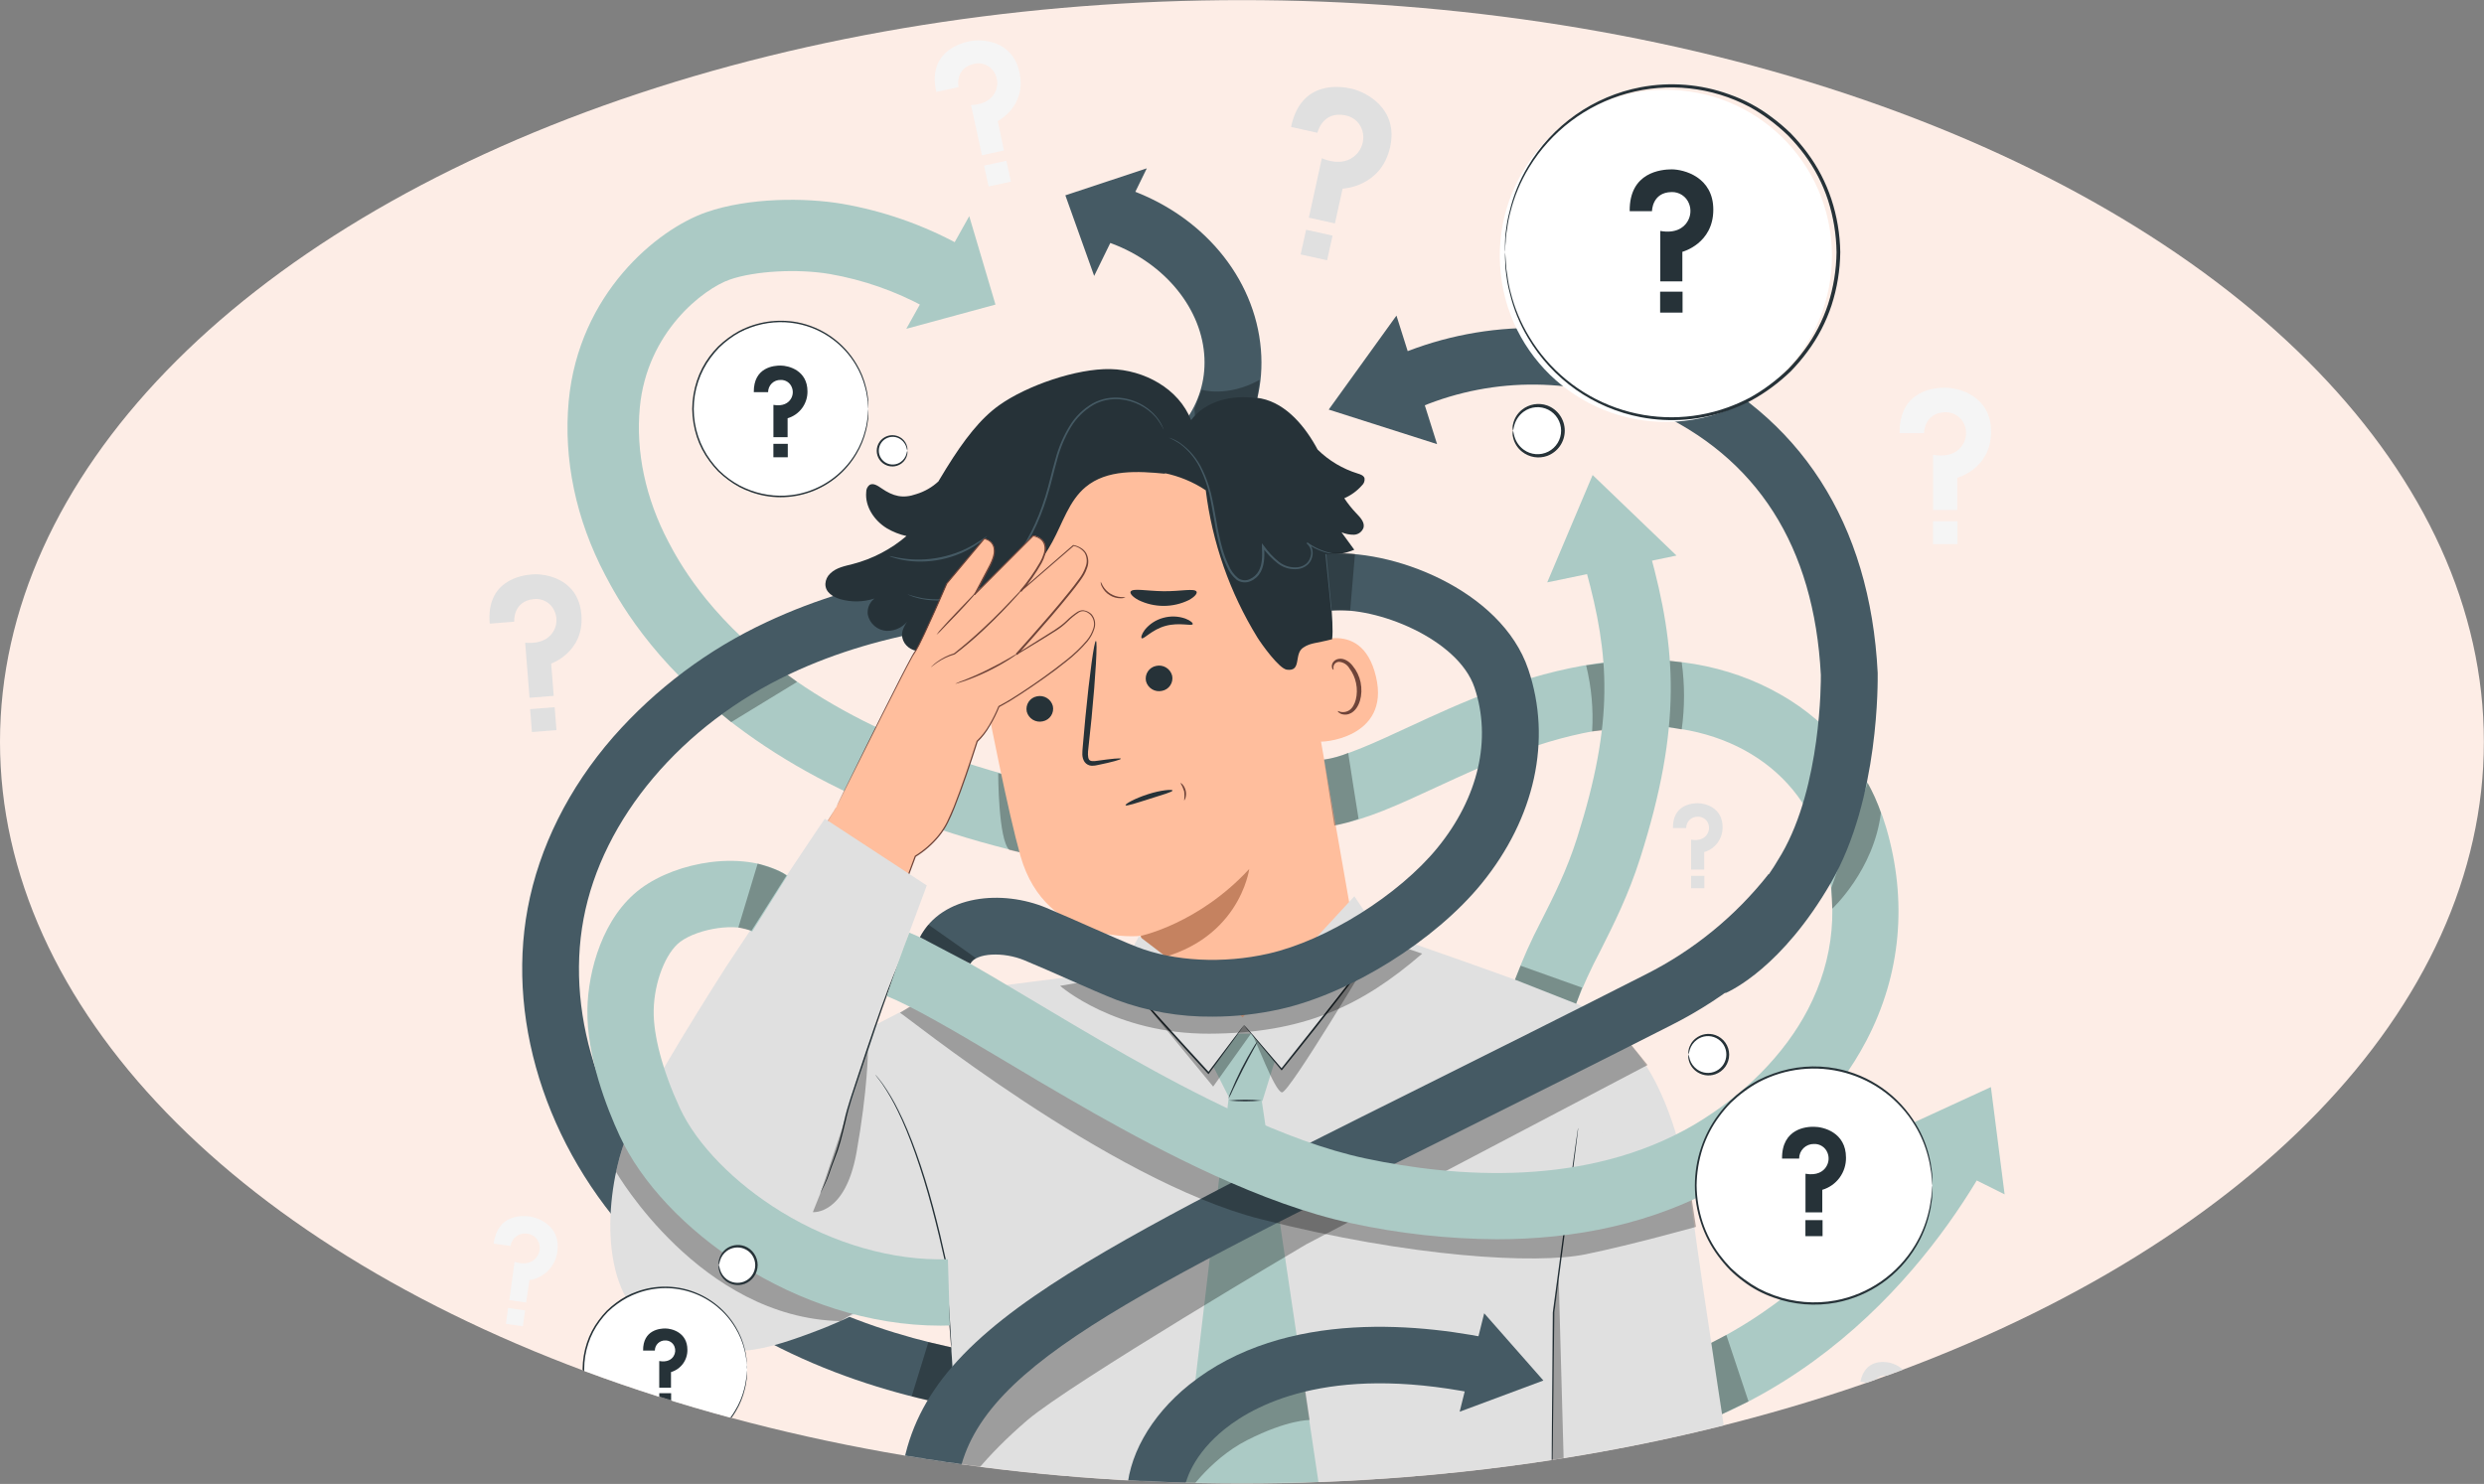 <?xml version="1.0" encoding="UTF-8"?> <svg xmlns="http://www.w3.org/2000/svg" width="4110" height="2456" viewBox="0 0 4110 2456" fill="none"><rect x="0" y="0" width="4110" height="2456" fill="#808080" stroke="none"/> <ellipse cx="2054.89" cy="1227.68" rx="2054.89" ry="1227.51" fill="#FDEDE6"></ellipse> <mask id="mask0_1_1614" style="mask-type:alpha" maskUnits="userSpaceOnUse" x="0" y="0" width="4110" height="2456"> <ellipse cx="2054.89" cy="1227.68" rx="2054.89" ry="1227.51" fill="#D9D9D9"></ellipse> </mask> <g mask="url(#mask0_1_1614)"> <path d="M810.327 1032.13L850.817 1028.96C850.817 1028.96 848.092 994.974 883.41 991.526C890.196 990.739 897.06 992.089 903.042 995.39C909.024 998.69 913.827 1003.77 916.781 1009.94C919.384 1015.05 920.741 1020.71 920.741 1026.45C920.741 1032.2 919.384 1037.86 916.781 1042.97C910.83 1054.82 896.591 1066.28 868.949 1063.66L876.179 1154.88L916.169 1151.71L911.942 1098.26C911.942 1098.26 966.948 1079.35 961.998 1017.44C957.271 958.266 903.154 948.756 880.406 950.702C862.775 951.926 803.931 960.936 810.327 1032.13Z" fill="#E0E0E0"></path> <path d="M917.714 1170.47L877.128 1173.68L880.126 1211.61L920.712 1208.4L917.714 1170.47Z" fill="#E0E0E0"></path> <path d="M2768.03 1370.45H2789.95C2789.93 1367.95 2790.42 1365.48 2791.38 1363.17C2792.34 1360.86 2793.76 1358.77 2795.54 1357.02C2797.33 1355.28 2799.44 1353.9 2801.77 1352.99C2804.1 1352.08 2806.58 1351.64 2809.08 1351.71C2812.75 1351.56 2816.38 1352.54 2819.47 1354.54C2822.55 1356.53 2824.95 1359.43 2826.32 1362.83C2827.47 1365.71 2827.92 1368.81 2827.64 1371.9C2827.36 1374.98 2826.36 1377.95 2824.71 1380.58C2821.04 1386.69 2812.86 1392.31 2798.07 1389.7V1439.25H2819.76V1410.28C2828.67 1407.67 2836.47 1402.2 2841.96 1394.73C2847.46 1387.25 2850.35 1378.17 2850.18 1368.9C2850.18 1336.8 2821.43 1329.35 2809.08 1329.35C2799.68 1329.46 2767.59 1331.74 2768.03 1370.45Z" fill="#E0E0E0"></path> <path d="M2820.04 1449.6H2798.01V1470.18H2820.04V1449.6Z" fill="#E0E0E0"></path> <path d="M816.834 2058.28L844.643 2062.29C845.09 2059.1 846.169 2056.04 847.817 2053.28C849.465 2050.51 851.648 2048.11 854.239 2046.2C856.83 2044.29 859.776 2042.92 862.904 2042.17C866.031 2041.42 869.278 2041.3 872.452 2041.82C877.186 2042.33 881.643 2044.3 885.203 2047.46C888.762 2050.62 891.246 2054.81 892.308 2059.45C893.247 2063.31 893.263 2067.33 892.355 2071.2C891.446 2075.07 889.639 2078.66 887.08 2081.7C881.24 2088.82 869.783 2094.49 851.373 2088.48L842.696 2151.83L870.506 2155.78L876.067 2118.74C887.874 2116.97 898.778 2111.39 907.114 2102.84C915.45 2094.3 920.759 2083.26 922.231 2071.41C928.07 2030.42 892.642 2015.79 876.902 2013.45C864.777 2011.73 823.397 2008.78 816.834 2058.28Z" fill="#F5F5F5"></path> <path d="M868.878 2168.82L840.741 2164.81L836.999 2191.08L865.135 2195.09L868.878 2168.82Z" fill="#F5F5F5"></path> <path d="M1549.16 152.135L1585.98 144.182C1585.98 144.182 1579.25 113.258 1611.28 105.75C1617.42 104.172 1623.9 104.552 1629.82 106.835C1635.73 109.119 1640.78 113.192 1644.27 118.486C1647.25 122.898 1649.16 127.953 1649.83 133.239C1650.49 138.525 1649.9 143.894 1648.1 148.91C1644.1 160.534 1632.42 172.881 1606.67 173.882L1624.69 256.92L1661.12 249.022L1650.83 200.412C1650.83 200.412 1699.05 176.107 1686.81 119.821C1675.19 65.983 1624.13 63.925 1603.39 68.43C1587.37 71.823 1534.36 87.34 1549.16 152.135Z" fill="#F5F5F5"></path> <path d="M1665.2 266.071L1628.24 274.083L1635.72 308.599L1672.68 300.587L1665.2 266.071Z" fill="#F5F5F5"></path> <path d="M3078.22 2286.65L3099.63 2291.38C3100.15 2288.93 3101.16 2286.62 3102.6 2284.57C3104.04 2282.52 3105.87 2280.78 3107.99 2279.46C3110.12 2278.14 3112.48 2277.25 3114.96 2276.86C3117.43 2276.48 3119.95 2276.59 3122.38 2277.2C3126.01 2277.88 3129.33 2279.66 3131.9 2282.31C3134.47 2284.96 3136.16 2288.34 3136.73 2291.99C3137.21 2295.07 3136.95 2298.21 3135.99 2301.17C3135.02 2304.12 3133.37 2306.81 3131.17 2309.01C3126.22 2314.18 3117.04 2317.85 3103.36 2312.12L3092.68 2360.46L3113.87 2365.13L3120.1 2336.82C3129.36 2336.19 3138.16 2332.53 3145.14 2326.41C3152.13 2320.29 3156.91 2312.05 3158.75 2302.95C3165.7 2271.63 3139.17 2258.18 3127.16 2255.51C3117.98 2253.45 3086.17 2248.78 3078.22 2286.65Z" fill="#E0E0E0"></path> <path d="M3112.06 2375.06L3090.56 2370.31L3086.12 2390.41L3107.62 2395.16L3112.06 2375.06Z" fill="#E0E0E0"></path> <path d="M3143.07 716.883H3183.45C3183.45 716.883 3183.45 682.956 3218.71 682.344C3225.51 682.092 3232.21 683.966 3237.89 687.704C3243.58 691.443 3247.95 696.86 3250.41 703.201C3252.54 708.505 3253.38 714.235 3252.88 719.926C3252.38 725.618 3250.54 731.111 3247.52 735.96C3240.68 747.084 3225.66 757.54 3198.41 752.646V844.138H3238.4V790.744C3238.4 790.744 3294.4 776.228 3294.4 714.492C3294.4 655.425 3241.4 641.687 3218.76 641.687C3201.41 641.409 3142.29 645.581 3143.07 716.883Z" fill="#F5F5F5"></path> <path d="M3238.84 862.603H3198.3V900.479H3238.84V862.603Z" fill="#F5F5F5"></path> <path d="M2136.15 210.089L2179.76 219.711C2179.76 219.711 2187.88 183.114 2226.03 190.901C2233.42 192.241 2240.21 195.856 2245.44 201.24C2250.68 206.625 2254.1 213.51 2255.23 220.935C2256.24 227.178 2255.76 233.572 2253.83 239.594C2251.89 245.616 2248.56 251.096 2244.11 255.585C2233.99 266.097 2215.35 273.605 2187.1 261.925L2165.63 360.259L2208.74 369.769L2221.47 312.204C2221.47 312.204 2285.38 309.924 2300.12 243.293C2314.19 179.555 2260.29 152.135 2235.82 146.684C2217.08 142.402 2152.34 132.836 2136.15 210.089Z" fill="#E0E0E0"></path> <path d="M2204.84 389.94L2161.07 380.268L2152.04 421.107L2195.82 430.78L2204.84 389.94Z" fill="#E0E0E0"></path> <path d="M1897.5 278.611L1762.73 323.272L1810.4 456.7L1897.5 278.611Z" fill="#455A64"></path> <path d="M1912.68 856.651L1868.74 773.557C1954.73 728.117 1998.67 661.487 1992.44 585.957C1985.76 504.754 1920.91 430.226 1831.14 400.081L1860.9 311.092C1987.93 353.473 2076.37 458.425 2086.27 578.449C2095.78 691.965 2032.26 793.469 1912.68 856.651Z" fill="#455A64"></path> <g opacity="0.3"> <path d="M1988.21 644.968C1988.21 644.968 2029.98 658.539 2084.21 628.672L2078.65 669.384L1978.53 707.372L1976.36 676.837L1988.21 644.968Z" fill="black"></path> </g> <path d="M1891.1 1448.32C1610.62 1410 1383.97 1326.74 1217.45 1200.82C1076.35 1094.42 1019.9 987.02 1001.38 951.814C952.877 859.766 932.02 760.209 940.975 663.767C957.66 486.623 1086.47 379.725 1169.01 351.137C1238.92 326.887 1332.03 326.887 1393.32 337.288C1461.13 349.021 1526.56 371.813 1586.98 404.753L1530.58 508.537C1481.53 481.755 1428.41 463.192 1373.35 453.586C1320.18 444.464 1249.04 448.358 1207.78 462.652C1164.12 477.724 1070.29 549.416 1058.61 674.613C1051.77 748.14 1068.12 824.782 1105.88 896.641C1121.4 926.063 1168.62 1015.72 1288.64 1106.49C1438.81 1220.01 1646.94 1295.59 1907.12 1331.19L1891.1 1448.32Z" fill="#ABCAC5"></path> <g opacity="0.3"> <path d="M1272.74 1093.92L1160.94 1154.32L1209.78 1195.2L1318.84 1128.62L1272.74 1093.92Z" fill="black"></path> </g> <g opacity="0.3"> <path d="M1651.61 1279.68C1651.61 1279.68 1651.61 1390.2 1670.13 1406.77L1709.06 1416L1679.25 1286.3L1651.61 1279.68Z" fill="black"></path> </g> <path d="M1499.55 544.188L1647.1 504.087L1603.67 357.756L1499.55 544.188Z" fill="#ABCAC5"></path> <path d="M2635.27 2402.62L2618.59 2289.54C2959.92 2239.49 3138.67 1963.62 3199.63 1847.32L3300.86 1900.38C3231.56 2032.2 3028.33 2345 2635.27 2402.62Z" fill="#ABCAC5"></path> <path d="M3316.82 1976.75L3294.13 1799.16L3120.65 1878.97L3316.82 1976.75Z" fill="#ABCAC5"></path> <g opacity="0.3"> <path d="M2856.36 2209.4L2828.66 2223.91L2846.23 2341.99L2893.06 2319.47L2856.36 2209.4Z" fill="black"></path> </g> <path d="M1610.79 2332.59C1456.17 2306.9 1236.7 2240.6 1068.56 2073.58C911.441 1917.57 836.579 1698.99 873.12 1503.32C891.975 1402.38 940.919 1304.21 1014.67 1219.67C1085.27 1139.45 1171.71 1074.72 1268.57 1029.57C1430.75 953.427 1628.64 921.113 1873.58 930.623L1869.97 1024.56C1640.37 1015.61 1456.72 1045.09 1308.5 1114.66C1127.96 1199.43 996.537 1355.05 965.558 1520.68C934.578 1686.31 999.485 1872.57 1134.8 2007C1285.42 2156.62 1485.2 2216.29 1626.36 2239.99L1610.79 2332.59Z" fill="#455A64"></path> <g opacity="0.3"> <path d="M1536.2 2221.08L1508.45 2311.01L1577.08 2328.59L1574.52 2229.98L1536.2 2221.08Z" fill="black"></path> </g> <path d="M1611.9 1054.82C1598.51 983.335 1612.55 909.432 1651.21 847.835C1689.88 786.237 1750.33 741.467 1820.52 722.444L1834.98 718.551C1993.38 685.18 2110.13 801.255 2138.99 960.546L2245.28 1567.17L2036.1 1751.99L1919.3 1685.25C1909.23 1640.76 1887.65 1548.88 1887.32 1548.93C1886.99 1548.99 1731.09 1566.34 1688.54 1416.95C1668.13 1344.7 1637.87 1192.75 1611.9 1054.82Z" fill="#FFBE9D"></path> <path d="M1887.49 1548.93C1887.49 1548.93 1983.48 1528.8 2066.97 1438.25C2066.97 1438.25 2050.61 1563.67 1897.39 1590.81L1887.49 1548.93Z" fill="#C58260"></path> <path d="M1698.88 1177.85C1700.36 1183.43 1703.94 1188.22 1708.88 1191.21C1713.82 1194.2 1719.73 1195.15 1725.36 1193.86C1728.13 1193.32 1730.76 1192.23 1733.1 1190.66C1735.45 1189.09 1737.45 1187.07 1739.01 1184.71C1740.56 1182.35 1741.63 1179.71 1742.15 1176.94C1742.67 1174.17 1742.64 1171.32 1742.04 1168.56C1740.57 1162.96 1736.98 1158.16 1732.03 1155.17C1727.07 1152.18 1721.15 1151.24 1715.51 1152.54C1712.75 1153.08 1710.11 1154.17 1707.77 1155.74C1705.43 1157.32 1703.43 1159.34 1701.88 1161.7C1700.33 1164.05 1699.27 1166.7 1698.75 1169.47C1698.24 1172.24 1698.28 1175.09 1698.88 1177.85Z" fill="#263238"></path> <path d="M1661.95 1112.38C1665.35 1114.44 1678.31 1098.03 1701.39 1091.86C1724.47 1085.69 1744.44 1092.58 1745.88 1089.08C1746.77 1087.52 1742.71 1083.18 1733.87 1079.85C1722.04 1075.62 1709.2 1075.18 1697.1 1078.57C1685.11 1081.79 1674.46 1088.74 1666.68 1098.42C1661.34 1105.54 1660.29 1111.49 1661.95 1112.38Z" fill="#263238"></path> <path d="M1896.16 1127.46C1897.64 1133.04 1901.24 1137.83 1906.19 1140.81C1911.15 1143.79 1917.06 1144.73 1922.69 1143.42C1925.47 1142.89 1928.11 1141.81 1930.46 1140.24C1932.81 1138.67 1934.83 1136.65 1936.38 1134.29C1937.94 1131.93 1939 1129.28 1939.52 1126.51C1940.03 1123.73 1939.99 1120.87 1939.38 1118.11C1937.89 1112.54 1934.3 1107.76 1929.37 1104.78C1924.43 1101.8 1918.52 1100.86 1912.9 1102.15C1910.13 1102.69 1907.49 1103.77 1905.14 1105.34C1902.79 1106.91 1900.78 1108.93 1899.22 1111.29C1897.66 1113.64 1896.59 1116.29 1896.06 1119.06C1895.54 1121.84 1895.57 1124.69 1896.16 1127.46Z" fill="#263238"></path> <path d="M1889.15 1056.38C1892.6 1058.43 1905.84 1042.03 1928.59 1035.85C1951.34 1029.68 1971.69 1036.58 1973.42 1033.07C1974.31 1031.52 1970.25 1027.18 1961.4 1023.84C1949.55 1019.66 1936.69 1019.23 1924.58 1022.62C1912.6 1025.83 1901.95 1032.76 1894.16 1042.42C1888.6 1049.92 1887.54 1055.49 1889.15 1056.38Z" fill="#263238"></path> <path d="M1854.62 1255.71C1854.62 1254.38 1839.38 1255.71 1815.68 1259.1C1809.62 1260.11 1803.72 1260.44 1801.67 1256.71C1799.61 1252.99 1799.83 1245.59 1800.83 1238.19C1802.5 1222.45 1804.23 1205.99 1806.06 1188.69C1812.9 1118.39 1816.13 1061.16 1813.29 1060.77C1810.45 1060.38 1802.61 1117.33 1795.83 1187.64C1794.27 1204.91 1792.79 1221.45 1791.38 1237.25C1790.99 1244.53 1789.21 1253.15 1794.6 1261.16C1795.99 1263.04 1797.79 1264.58 1799.86 1265.66C1801.93 1266.74 1804.23 1267.33 1806.56 1267.39C1810.05 1267.38 1813.53 1266.93 1816.91 1266.06C1840.38 1261.27 1854.89 1257.16 1854.62 1255.71Z" fill="#263238"></path> <path d="M1979.87 979.345C1976.81 973.171 1953.45 978.844 1925.25 978.511C1897.05 978.177 1873.69 972.949 1870.63 979.289C1869.3 982.237 1873.86 987.854 1883.65 993.138C1896.64 999.487 1910.9 1002.79 1925.36 1002.79C1939.82 1002.79 1954.09 999.487 1967.07 993.138C1976.59 987.966 1981.2 982.293 1979.87 979.345Z" fill="#263238"></path> <path d="M1642.49 1044.92C1648.66 1048.98 1666.07 1038.69 1688.65 1032.63C1711.23 1026.57 1731.37 1025.51 1734.37 1018.89C1735.65 1015.72 1731.25 1011.21 1721.63 1008.38C1708.51 1005.15 1694.76 1005.49 1681.81 1009.38C1668.8 1012.82 1656.97 1019.74 1647.6 1029.4C1640.99 1036.85 1639.71 1042.92 1642.49 1044.92Z" fill="#263238"></path> <path d="M2156.96 1071.39C2159.18 1069.61 2252.06 1016.39 2276.65 1119.78C2301.23 1223.18 2183.15 1229.91 2182.1 1226.96C2181.04 1224.01 2156.96 1071.39 2156.96 1071.39Z" fill="#FFBE9D"></path> <path d="M2213.52 1176.9C2213.91 1176.46 2215.63 1177.74 2219.08 1178.4C2223.8 1179.17 2228.63 1178.12 2232.6 1175.46C2242.61 1168.84 2247.67 1149.31 2243.72 1130.57C2241.89 1121.65 2238.09 1113.25 2232.6 1105.99C2230.86 1103.02 2228.44 1100.52 2225.54 1098.68C2222.64 1096.84 2219.33 1095.72 2215.91 1095.42C2213.71 1095.35 2211.55 1096.06 2209.82 1097.42C2208.09 1098.78 2206.9 1100.72 2206.46 1102.87C2205.73 1106.1 2206.9 1107.99 2206.46 1108.44C2206.01 1108.88 2203.84 1107.21 2203.62 1102.87C2203.61 1100.17 2204.51 1097.54 2206.18 1095.42C2208.51 1092.59 2211.87 1090.79 2215.52 1090.41C2223.59 1089.08 2232.54 1094.7 2238.1 1101.98C2244.65 1109.87 2249.16 1119.25 2251.23 1129.29C2255.51 1150.26 2249.45 1172.28 2235.55 1180.18C2232.96 1181.64 2230.08 1182.5 2227.11 1182.7C2224.15 1182.9 2221.18 1182.44 2218.41 1181.35C2214.3 1179.35 2213.19 1177.18 2213.52 1176.9Z" fill="#6F4439"></path> <path d="M1365.68 966.163C1366.04 959.657 1368.94 953.551 1373.74 949.144C1383.86 939.3 1397.71 936.964 1410.84 933.571C1443.64 925.074 1474.07 909.21 1499.83 887.186C1488.39 884.64 1477.43 880.304 1467.35 874.338C1446.66 861.712 1430.92 838.464 1433.25 814.326C1433.19 812.063 1433.67 809.818 1434.63 807.771C1435.6 805.723 1437.03 803.93 1438.81 802.535C1444.99 798.864 1452.44 804.036 1458.39 808.096C1477.91 821.556 1493.88 825.561 1516.29 817.718C1529.88 813.556 1542.36 806.369 1552.77 796.695L1553.72 794.971C1557.78 788.129 1561.73 781.567 1565.68 775.226C1595.32 727.339 1622.35 692.633 1653.44 670.552C1699 638.127 1781.37 609.706 1837.26 610.874C1893.16 612.042 1950.67 643.411 1970.75 695.525C1994.27 663.545 2038.6 653.144 2077.98 658.928L2078.81 658.316C2122.19 662.988 2155.06 699.808 2176.64 737.795C2177.87 739.853 2178.93 741.966 2180.09 744.08C2198.75 762.439 2221.54 776.04 2246.56 783.736C2250.95 785.07 2256.01 786.795 2257.68 791.133C2258.08 793.377 2257.9 795.686 2257.15 797.839C2256.4 799.991 2255.11 801.915 2253.4 803.424C2245.37 812.561 2235.42 819.799 2224.25 824.615C2230.16 833.559 2236.86 841.954 2244.28 849.699C2250.62 856.317 2258.18 864.16 2256.18 873.058C2255.06 876.426 2252.95 879.373 2250.12 881.509C2247.29 883.645 2243.87 884.869 2240.33 885.016C2233.25 885.121 2226.22 883.757 2219.69 881.012L2240.77 909.878C2226.82 915.798 2211.68 918.37 2196.56 917.386C2197.22 957.598 2207.68 1029.79 2204.12 1057.99C2176.81 1065.05 2169.47 1063.55 2156.73 1071.56C2140.05 1081.79 2154.68 1111.83 2129.2 1108.38C2116.3 1106.66 2087.32 1066.11 2080.43 1054.99C2034.83 980.862 2005.72 897.8 1995.05 811.433C1974.2 797.607 1950.88 787.938 1926.36 782.957L1928.53 784.125C1882.76 779.62 1831.53 776.616 1796.22 806.094C1768.8 828.898 1758.28 865.55 1741.21 896.863C1708.84 956.208 1665.23 994.195 1600.22 1012.77C1605.22 1059.82 1621.35 1134.8 1629.36 1177.9L1572.57 1101.43V1101.82C1568.46 1097.48 1564.79 1093.03 1561.45 1088.58L1560.28 1087.24C1554.72 1079.85 1548.77 1072.74 1542.49 1065.94L1542.15 1066.39C1523.96 1092.25 1482.53 1069.28 1494.77 1040.14C1497.21 1034.34 1500.51 1028.94 1504.55 1024.12C1500.55 1030.42 1494.98 1035.57 1488.39 1039.08C1481.8 1042.59 1474.42 1044.33 1466.96 1044.14C1459.51 1043.69 1452.43 1040.8 1446.79 1035.91C1441.16 1031.02 1437.3 1024.42 1435.81 1017.11C1435.18 1012.1 1435.88 1007.02 1437.83 1002.36C1439.78 997.705 1442.92 993.643 1446.93 990.58C1428.54 996.542 1408.8 996.91 1390.2 991.637C1378.3 987.91 1365.23 980.457 1365.68 966.163Z" fill="#263238"></path> <path d="M1933.87 724.28C1940.27 727.234 1946.44 730.655 1952.34 734.514C1967.72 746.064 1979.87 761.389 1987.6 779.008C1993.19 791.039 1997.57 803.596 2000.67 816.495C2004.06 830.399 2006.23 845.583 2009.23 861.546C2011.77 878.438 2015.35 895.156 2019.97 911.602C2022.55 920.268 2025.79 928.727 2029.65 936.908C2033.17 945.809 2038.91 953.66 2046.33 959.712C2049.67 962.028 2053.55 963.435 2057.6 963.796C2061.65 964.157 2065.72 963.459 2069.41 961.77C2076.56 958.673 2082.44 953.241 2086.1 946.363C2093.11 932.681 2092.11 917.664 2091.66 904.427L2088.55 905.54C2095.84 915.846 2104.61 925.028 2114.57 932.793C2124.11 939.999 2136.08 943.228 2147.95 941.803C2153.44 941.061 2158.62 938.808 2162.91 935.295C2166.86 931.906 2169.68 927.382 2170.97 922.336C2172.28 917.699 2172.28 912.791 2170.97 908.154C2169.73 903.842 2167.01 900.103 2163.3 897.586L2162.07 899.366C2173.52 907.577 2186.58 913.264 2200.39 916.051C2204.06 916.824 2207.78 917.326 2211.52 917.553C2212.77 917.713 2214.04 917.713 2215.3 917.553C2214.09 917.195 2212.84 916.971 2211.57 916.886C2207.83 916.416 2204.12 915.747 2200.45 914.883C2187.01 911.661 2174.34 905.8 2163.19 897.642L2161.91 899.477C2165.16 902.051 2167.53 905.582 2168.68 909.572C2169.83 913.563 2169.7 917.813 2168.3 921.725C2167.07 926.231 2164.51 930.262 2160.96 933.293C2157.03 936.35 2152.34 938.273 2147.39 938.855C2136.33 940.04 2125.24 936.934 2116.41 930.179C2106.8 922.506 2098.33 913.498 2091.27 903.426L2087.93 899.088V904.65C2088.55 917.887 2089.27 932.459 2082.87 944.695C2079.57 950.796 2074.35 955.643 2068.02 958.488C2064.89 959.946 2061.42 960.554 2057.98 960.251C2054.53 959.948 2051.22 958.746 2048.39 956.764C2041.47 951.098 2036.12 943.742 2032.87 935.407C2029.07 927.388 2025.87 919.096 2023.31 910.601C2018.69 894.373 2015.07 877.879 2012.46 861.212C2009.68 845.25 2006.9 830.066 2003.51 815.994C2000.28 802.927 1995.69 790.233 1989.82 778.118C1981.74 760.3 1969.07 744.946 1953.12 733.624C1947.27 729.451 1940.76 726.292 1933.87 724.28Z" fill="#455A64"></path> <path d="M1501.38 983.572C1501.38 983.572 1501.83 983.85 1502.83 984.295L1507.28 986.13C1509.67 987.193 1512.15 988.067 1514.68 988.744C1518.07 989.813 1521.53 990.686 1525.02 991.358C1547.5 995.72 1570.71 994.381 1592.54 987.465C1625.06 977.363 1653.94 958.042 1675.69 931.847C1700.72 902.87 1719.52 864.549 1732.42 822.724C1739.04 801.756 1743.55 780.843 1749.11 761.155C1754.1 742.115 1761.76 723.877 1771.86 706.982C1781.02 691.785 1793.83 679.112 1809.12 670.107C1816.06 666.249 1823.57 663.508 1831.37 661.987C1838.7 660.62 1846.19 660.283 1853.61 660.986C1876.17 663.079 1897.1 673.606 1912.24 690.464C1917.41 696.882 1921.85 703.859 1925.47 711.265C1925.38 710.724 1925.21 710.199 1924.97 709.708L1923.14 705.258C1920.5 699.654 1917.19 694.388 1913.29 689.574C1906.97 682.089 1899.45 675.699 1891.05 670.664C1879.77 664.003 1867.19 659.831 1854.17 658.428C1846.58 657.688 1838.93 657.968 1831.42 659.262C1823.27 660.787 1815.4 663.583 1808.12 667.549C1792.29 676.658 1779.03 689.632 1769.57 705.258C1759.16 722.342 1751.29 740.854 1746.22 760.209C1740.38 780.065 1735.93 800.922 1729.53 821.667C1716.74 863.214 1698.16 901.09 1673.91 929.733C1652.61 955.566 1624.35 974.751 1592.49 985.018C1571.06 992.012 1548.25 993.71 1526.02 989.968C1517.69 988.325 1509.46 986.189 1501.38 983.572Z" fill="#455A64"></path> <path d="M1471.68 920.446C1473.67 921.55 1475.81 922.374 1478.02 922.893C1483.92 924.783 1489.94 926.234 1496.04 927.231C1505.1 928.748 1514.28 929.492 1523.46 929.456C1546.06 929.35 1568.41 924.737 1589.2 915.885C1597.66 912.292 1605.8 907.975 1613.51 902.981C1618.71 899.645 1623.66 895.927 1628.3 891.858C1631.59 888.966 1633.31 887.297 1633.14 887.075C1632.98 886.852 1625.41 892.636 1612.12 900.757C1604.37 905.368 1596.28 909.384 1587.93 912.77C1567.4 921.056 1545.54 925.559 1523.41 926.063C1514.38 926.234 1505.34 925.75 1496.38 924.617C1481.08 922.67 1471.85 919.778 1471.68 920.446Z" fill="#455A64"></path> <path d="M1940.04 1308.33C1940.43 1310.61 1922.97 1315.61 1901.78 1322.29C1880.59 1328.96 1863.29 1334.8 1862.35 1332.69C1861.4 1330.57 1877.53 1321.56 1899.33 1314.5C1921.13 1307.44 1940.04 1306.16 1940.04 1308.33Z" fill="#263238"></path> <path d="M1862.18 988.411C1859.81 989.735 1857.1 990.353 1854.39 990.191C1847.83 990.288 1841.39 988.45 1835.87 984.907C1830.29 981.468 1825.83 976.483 1823.02 970.558C1821.7 968.185 1821.08 965.483 1821.24 962.771C1822.54 965.003 1823.71 967.306 1824.75 969.668C1827.84 974.935 1832.15 979.38 1837.32 982.627C1842.49 985.841 1848.37 987.75 1854.45 988.188C1857.03 988.132 1859.61 988.207 1862.18 988.411Z" fill="#6F4439"></path> <path d="M1959.23 1324.73C1959.94 1319.7 1959.94 1314.59 1959.23 1309.55C1957.77 1304.69 1955.7 1300.04 1953.06 1295.7C1953.06 1295.7 1954.89 1296.37 1956.9 1298.59C1959.44 1301.64 1961.18 1305.26 1961.98 1309.14C1962.78 1313.03 1962.6 1317.04 1961.46 1320.84C1960.68 1323.4 1959.57 1324.9 1959.23 1324.73Z" fill="#6F4439"></path> <path d="M1383.86 1335.75C1383.86 1335.75 1505.67 1088.69 1514.01 1078.73C1522.35 1068.78 1566.73 965.496 1566.73 965.496L1628.58 891.301C1628.58 891.301 1657.73 895.695 1639.21 933.349L1612.9 983.405L1709.62 886.24C1709.62 886.24 1738.32 889.577 1727.14 920C1718.85 942.637 1689.32 977.621 1689.32 977.621L1776.14 902.258C1776.14 902.258 1812.29 907.82 1794.94 945.752C1783.81 970.391 1682.42 1082.24 1682.42 1082.24C1682.42 1082.24 1732.92 1051.04 1749.16 1040.69C1765.4 1030.35 1781.59 1007.82 1793.38 1009.94C1805.17 1012.05 1825.75 1030.35 1795.05 1065.16C1764.35 1099.98 1678.25 1155.49 1665.51 1162.38L1652.89 1169.28C1652.89 1169.28 1637.98 1208.21 1616.9 1226.68C1616.9 1226.68 1582.25 1336.47 1564.79 1366.67C1552.3 1387.08 1535.14 1404.24 1514.73 1416.73L1461.45 1560.67L1308.78 1455.94L1383.86 1335.75Z" fill="#FFBE9D"></path> <path d="M1383.86 1335.75C1383.86 1335.75 1382.25 1338.53 1379.02 1343.76C1375.8 1348.98 1371.01 1356.88 1364.73 1367.12L1309.56 1456.1V1455.33L1461.73 1560.39L1460.39 1560.78C1476.36 1517.62 1494.32 1469.01 1513.56 1416.78C1513.65 1416.57 1513.81 1416.39 1514.01 1416.28C1528.6 1407.27 1541.58 1395.9 1552.44 1382.63C1558.07 1375.79 1562.9 1368.32 1566.85 1360.39C1570.74 1352.32 1574.35 1343.7 1577.97 1335.3C1591.48 1300.93 1603.72 1264.33 1615.85 1226.57C1615.92 1226.38 1616.04 1226.21 1616.18 1226.07C1624.13 1218.48 1630.94 1209.79 1636.42 1200.26C1642.35 1190.26 1647.52 1179.83 1651.89 1169.06C1651.99 1168.81 1652.16 1168.6 1652.39 1168.45C1658.78 1164.89 1665.35 1161.55 1671.52 1157.66C1677.69 1153.76 1684.03 1149.81 1690.26 1145.7C1702.72 1137.47 1715.18 1129.01 1727.53 1120.11C1739.87 1111.22 1752.28 1101.98 1764.29 1092.31C1776.57 1082.7 1787.87 1071.9 1798 1060.05C1803.03 1054.06 1806.81 1047.11 1809.12 1039.64C1810.28 1036 1810.5 1032.12 1809.75 1028.38C1809 1024.63 1807.31 1021.14 1804.84 1018.22C1802.29 1015.38 1799.05 1013.25 1795.44 1012.05C1793.65 1011.53 1791.78 1011.41 1789.94 1011.7C1788.1 1011.98 1786.35 1012.67 1784.81 1013.72C1778.12 1018.14 1771.9 1023.23 1766.24 1028.9C1760.32 1034.65 1753.82 1039.76 1746.83 1044.14L1725.86 1057.27L1682.98 1083.3C1682.84 1083.39 1682.68 1083.45 1682.52 1083.48C1682.36 1083.51 1682.19 1083.51 1682.03 1083.47C1681.87 1083.43 1681.72 1083.36 1681.58 1083.27C1681.45 1083.17 1681.34 1083.05 1681.25 1082.91C1681.09 1082.69 1681.01 1082.43 1681.01 1082.16C1681.01 1081.89 1681.09 1081.62 1681.25 1081.4L1704.61 1055.21C1726.86 1029.85 1749.11 1004.54 1769.69 978.733C1774.86 972.282 1779.92 965.774 1784.7 959.1C1789.73 952.761 1793.64 945.614 1796.27 937.965C1797.68 934.323 1798.29 930.42 1798.05 926.522C1797.81 922.625 1796.73 918.825 1794.88 915.384C1792.63 912.232 1789.77 909.558 1786.48 907.515C1783.18 905.472 1779.52 904.101 1775.69 903.482H1776.69L1689.76 978.733C1689.53 978.961 1689.22 979.088 1688.9 979.088C1688.58 979.088 1688.27 978.961 1688.04 978.733C1687.86 978.501 1687.77 978.218 1687.77 977.927C1687.77 977.636 1687.86 977.352 1688.04 977.12C1700.47 962.498 1711.52 946.745 1721.02 930.067C1723.32 925.991 1725.18 921.685 1726.58 917.219C1728.11 912.946 1728.59 908.368 1727.97 903.871C1727.29 899.461 1724.94 895.48 1721.41 892.747C1717.86 890.046 1713.69 888.286 1709.28 887.631L1710.23 887.297L1613.57 984.295C1613.36 984.499 1613.08 984.613 1612.79 984.613C1612.5 984.613 1612.22 984.499 1612.01 984.295C1611.86 984.103 1611.79 983.868 1611.79 983.628C1611.79 983.387 1611.86 983.153 1612.01 982.96L1637.76 934.072C1639.75 930.119 1641.4 926.007 1642.71 921.78C1643.33 919.7 1643.81 917.582 1644.16 915.44C1644.35 913.331 1644.35 911.208 1644.16 909.099C1643.85 904.928 1642.1 900.994 1639.21 897.976C1636.26 895.1 1632.52 893.164 1628.47 892.414L1629.36 892.024L1567.4 966.108C1554.78 995.252 1542.54 1023.01 1530.36 1048.98C1527.3 1055.49 1524.24 1061.88 1521.07 1068.11C1519.46 1071.23 1517.85 1074.23 1516.01 1077.23C1514.18 1080.24 1512.28 1082.8 1510.45 1085.85C1503.89 1097.65 1497.94 1109.32 1492.1 1120.56C1468.96 1165.61 1449.44 1204.65 1433.36 1236.64L1396.49 1310.33C1392.32 1318.73 1389.09 1325.12 1386.87 1329.46C1384.64 1333.8 1383.53 1335.97 1383.53 1335.97C1383.53 1335.97 1384.53 1333.74 1386.64 1329.35L1396.04 1310.05L1432.42 1236.13C1448.32 1204.1 1467.73 1165 1490.76 1119.84C1496.6 1108.71 1502.5 1096.92 1509.06 1085.08C1510.75 1082.07 1512.61 1079.15 1514.62 1076.34C1516.4 1073.51 1518.01 1070.39 1519.57 1067.33C1522.74 1061.16 1525.74 1054.76 1528.8 1048.26C1540.93 1022.28 1553.11 994.529 1565.68 965.329L1627.69 891.135C1627.8 891.005 1627.94 890.906 1628.09 890.848C1628.25 890.789 1628.42 890.773 1628.58 890.801C1633.1 891.617 1637.26 893.812 1640.48 897.086C1643.73 900.42 1645.7 904.791 1646.05 909.433C1646.3 911.706 1646.3 914 1646.05 916.274C1645.7 918.527 1645.22 920.756 1644.6 922.948C1643.23 927.286 1641.52 931.507 1639.48 935.574L1613.79 984.573L1612.06 983.294C1642.99 952.148 1675.23 919.759 1708.78 886.129C1708.93 886.051 1709.09 886.01 1709.26 886.01C1709.42 886.01 1709.58 886.051 1709.73 886.129C1714.56 886.834 1719.13 888.747 1723.02 891.691C1726.99 894.766 1729.64 899.243 1730.42 904.205C1731.13 909.067 1730.66 914.029 1729.03 918.666C1727.66 923.284 1725.8 927.741 1723.47 931.958C1713.89 948.824 1702.72 964.73 1690.1 979.456L1688.37 977.788L1775.19 902.369C1775.32 902.26 1775.47 902.179 1775.64 902.131C1775.8 902.083 1775.97 902.07 1776.14 902.091C1780.27 902.868 1784.24 904.355 1787.87 906.485C1791.61 908.559 1794.77 911.543 1797.05 915.162C1799.09 918.903 1800.3 923.041 1800.6 927.293C1800.9 931.545 1800.28 935.811 1798.77 939.8C1797.49 943.786 1795.8 947.626 1793.71 951.258C1791.66 954.873 1789.21 958.21 1786.87 961.603C1781.98 968.333 1776.92 974.84 1771.74 981.347C1751 1007.21 1728.97 1032.52 1706.56 1057.93L1683.2 1084.13L1681.64 1082.24L1723.8 1055.88C1737.71 1046.87 1752.33 1039.19 1763.85 1028.07C1769.67 1022.27 1776.06 1017.07 1782.92 1012.55C1784.79 1011.5 1786.79 1010.71 1788.87 1010.21C1791.06 1009.77 1793.33 1009.92 1795.44 1010.66C1799.4 1011.69 1803.04 1013.72 1806 1016.55C1808.75 1019.76 1810.64 1023.61 1811.48 1027.75C1812.33 1031.88 1812.11 1036.16 1810.84 1040.19C1808.51 1047.98 1804.63 1055.23 1799.44 1061.49C1789.22 1073.51 1777.8 1084.45 1765.35 1094.14C1753.28 1103.99 1740.93 1113.22 1728.53 1121.95C1716.13 1130.68 1703.61 1139.36 1691.1 1147.53C1684.87 1151.65 1678.64 1155.65 1672.3 1159.55C1665.96 1163.44 1659.45 1166.83 1653.11 1170.39L1653.61 1169.78C1649.23 1180.69 1643.98 1191.24 1637.93 1201.32C1632.41 1211.11 1625.52 1220.07 1617.46 1227.9L1617.79 1227.35C1605.61 1265.22 1593.38 1301.76 1579.75 1336.25C1576.36 1344.81 1572.74 1353.27 1568.63 1361.44C1564.59 1369.53 1559.66 1377.14 1553.94 1384.13C1542.95 1397.57 1529.79 1409.08 1515.01 1418.17L1515.45 1417.67L1461.73 1561.61C1461.7 1561.72 1461.64 1561.82 1461.57 1561.9C1461.5 1561.99 1461.41 1562.05 1461.31 1562.1C1461.21 1562.15 1461.1 1562.17 1460.99 1562.18C1460.88 1562.18 1460.77 1562.16 1460.67 1562.11L1308.61 1456.77C1308.52 1456.66 1308.47 1456.52 1308.47 1456.38C1308.47 1456.24 1308.52 1456.1 1308.61 1455.99C1332.69 1417.51 1351.49 1387.53 1364.23 1367L1378.8 1343.87C1381.8 1338.42 1383.86 1335.75 1383.86 1335.75Z" fill="#6F4439"></path> <path d="M1703.17 961.992C1701.61 964.388 1699.84 966.64 1697.88 968.722C1694.32 972.949 1689.04 979.011 1682.48 986.353C1669.18 1001.04 1650.5 1021 1628.47 1041.64C1612.98 1056.29 1596.72 1070.11 1579.75 1083.02C1569.21 1086 1559.23 1090.7 1550.22 1096.92C1543.77 1101.37 1540.54 1104.43 1540.37 1104.26C1540.21 1104.1 1541.04 1103.32 1542.54 1101.87C1544.77 1099.78 1547.11 1097.82 1549.55 1095.98C1558.47 1089.34 1568.49 1084.31 1579.14 1081.13H1578.8C1592.88 1070 1609.67 1055.82 1627.08 1039.47C1649.33 1018.89 1667.91 999.201 1681.48 984.851L1697.49 967.776C1699.24 965.712 1701.14 963.778 1703.17 961.992Z" fill="#6F4439"></path> <path d="M1617.46 977.621C1614.8 981.729 1611.75 985.566 1608.34 989.078C1602.44 995.919 1594.04 1005.15 1584.48 1015.11L1560.01 1040.47C1556.77 1044.15 1553.26 1047.57 1549.49 1050.7C1552.18 1046.62 1555.25 1042.8 1558.67 1039.3C1564.68 1032.52 1573.19 1023.34 1582.7 1013.38L1607.06 987.911C1610.25 984.215 1613.73 980.774 1617.46 977.621Z" fill="#6F4439"></path> <path d="M1684.65 1081.02C1683.58 1082.12 1682.39 1083.09 1681.09 1083.91C1678.7 1085.63 1675.19 1088.02 1670.74 1090.92C1659.14 1098.26 1647.15 1104.97 1634.81 1110.99C1622.46 1116.99 1609.78 1122.28 1596.83 1126.84C1591.82 1128.57 1587.76 1129.9 1584.92 1130.68C1583.49 1131.21 1581.99 1131.55 1580.47 1131.68C1585.59 1129.23 1590.85 1127.08 1596.21 1125.23C1605.95 1121.34 1619.3 1115.72 1633.7 1108.55C1648.11 1101.37 1660.73 1094.53 1669.8 1089.25C1674.58 1086.21 1679.54 1083.46 1684.65 1081.02Z" fill="#6F4439"></path> <path d="M1364.79 1355.05C1359.22 1362.11 1201.6 1599.77 1201.6 1599.77C1201.6 1599.77 1052.55 1832.03 1030.74 1897.38C998.929 1992.77 991.81 2158.17 1094.7 2202.5C1197.6 2246.83 1233.03 2248.28 1357.17 2200.39C1434.24 2170.04 1506.54 2128.71 1571.8 2077.69L1547.44 1645.43L1447.32 1696.82L1533.48 1465.5L1364.79 1355.05Z" fill="#E0E0E0"></path> <path d="M2690.89 1722.91C2690.89 1722.91 2771.04 1787.03 2800.07 2005.56C2818.37 2143.55 2870.37 2477.87 2870.37 2477.87L2567.36 2478.53C2567.36 2478.53 2506.46 2047.16 2512.69 2040.65C2518.92 2034.14 2690.89 1722.91 2690.89 1722.91Z" fill="#E0E0E0"></path> <path d="M1547.44 1645.43L1888.54 1601.66C1888.54 1601.66 1952.89 1704.72 2078.87 1684.58C2255.73 1656.33 2251.28 1531.58 2251.28 1531.58C2251.28 1531.58 2545.62 1632.64 2602.57 1658.17C2636.38 1673.05 2666.52 1695.15 2690.89 1722.91C2690.89 1722.91 2586.33 2128.92 2583.05 2133.81C2579.77 2138.71 2559.97 2482.37 2567.36 2478.65C2570.53 2476.98 1607.34 2478.65 1591.37 2478.65L1562.4 2068.85L1461.73 1719.35L1547.44 1645.43Z" fill="#E0E0E0"></path> <path d="M1492.04 1581.97C1491.69 1583.34 1491.22 1584.68 1490.65 1585.97C1489.59 1588.81 1488.15 1592.54 1486.31 1597.1C1482.59 1606.94 1477.08 1621.12 1470.63 1638.87C1457.61 1674.18 1440.93 1723.46 1422.96 1777.91C1414.06 1805.33 1404.55 1830.97 1399.27 1855.28C1396.32 1867.4 1393.71 1878.91 1390.65 1889.59C1387.89 1899.53 1384.56 1909.29 1380.69 1918.85C1377.24 1927.64 1374.41 1935.53 1372.02 1942.71C1369.94 1948.79 1367.49 1954.73 1364.67 1960.51C1362.39 1965.23 1360.56 1968.9 1359.11 1971.63C1358.52 1972.92 1357.83 1974.17 1357.05 1975.36C1357.51 1974.01 1358.05 1972.69 1358.67 1971.41L1363.67 1960.28C1366.32 1954.49 1368.62 1948.55 1370.57 1942.49C1372.79 1935.37 1375.58 1927.25 1378.97 1918.46C1386.55 1897.78 1392.54 1876.54 1396.88 1854.94C1402.11 1830.53 1411.62 1804.89 1420.46 1777.36C1438.42 1722.79 1455.39 1673.57 1468.85 1638.31C1475.52 1620.73 1481.25 1606.55 1485.53 1596.82L1490.32 1585.7C1490.78 1584.4 1491.36 1583.16 1492.04 1581.97Z" fill="#263238"></path> <path d="M1574.47 2236.04C1574.28 2235.1 1574.15 2234.15 1574.08 2233.2C1574.08 2231.14 1573.69 2228.42 1573.35 2225.03C1572.8 2217.63 1571.96 2207.23 1570.91 2194.16C1568.96 2167.52 1566.29 2130.14 1563.06 2086.37C1557.06 2059.17 1549.99 2029.36 1541.71 1998.38C1524.58 1934.2 1504.39 1877.36 1485.14 1838.31C1477.69 1822.89 1469.14 1808.02 1459.56 1793.82C1456.06 1788.81 1453.05 1785.2 1451.16 1782.69L1448.99 1779.75L1448.32 1778.69C1448.32 1778.69 1448.66 1778.97 1449.21 1779.58L1451.55 1782.36C1453.55 1784.86 1456.72 1788.42 1460.34 1793.48C1470.29 1807.59 1479.11 1822.47 1486.7 1837.98C1506.45 1876.91 1526.97 1933.92 1544.1 1998.16C1552.44 2029.19 1559.39 2059.06 1565.35 2086.31C1568.18 2130.14 1570.57 2167.52 1572.3 2194.16C1573.02 2207.23 1573.63 2217.69 1574.08 2225.08C1574.08 2228.53 1574.08 2231.26 1574.41 2233.26C1574.56 2234.18 1574.58 2235.11 1574.47 2236.04Z" fill="#263238"></path> <path d="M2567.25 2478.7C2567.25 2477.64 2567.25 2475.98 2567.25 2474.03C2567.25 2469.8 2567.25 2463.8 2567.25 2456.18C2567.25 2440.49 2567.25 2418.08 2567.53 2390.49C2567.98 2334.87 2568.59 2258.23 2569.25 2173.58V2172.25C2580.38 2087.98 2590.89 2011.73 2598.34 1956.33L2607.46 1890.82C2608.58 1883.2 2609.47 1877.25 2610.08 1873.02C2610.36 1871.13 2610.63 1869.57 2610.8 1868.4C2610.85 1867.87 2610.96 1867.35 2611.13 1866.85C2611.18 1867.38 2611.18 1867.92 2611.13 1868.46L2610.63 1873.13C2610.13 1877.36 2609.41 1883.31 2608.47 1890.93C2606.52 1906.56 2603.68 1928.86 2600.18 1956.45C2592.89 2012.06 2582.83 2088.09 2571.76 2172.41V2173.75C2570.81 2258.45 2569.92 2335.04 2569.25 2390.66C2568.81 2418.47 2568.48 2440.71 2568.2 2456.34C2568.2 2463.96 2567.92 2469.97 2567.81 2474.2C2567.81 2476.12 2567.81 2477.68 2567.81 2478.87C2567.2 2479.76 2567.31 2478.7 2567.25 2478.7Z" fill="#263238"></path> <path d="M2033.82 1809.95L1955.17 2476.92L2185.21 2478.03L2085.93 1809.95H2033.82Z" fill="#ABCAC5"></path> <g opacity="0.3"> <path d="M1019.34 1939.82C1019.34 1939.82 1158.89 2181.26 1390.48 2186.54L1443.32 2155.23L1049.82 1842.82C1049.82 1842.82 1026.52 1902.77 1019.34 1939.82Z" fill="black"></path> </g> <path d="M1854.62 1603.27L1884.7 1549.49C1884.7 1549.49 2058.18 1681.41 2055.79 1684.14C2055.79 1684.14 2238.05 1486.36 2240.94 1483.41L2281.26 1543.31C2281.26 1543.31 2120.25 1750.71 2118.02 1752.49C2115.8 1754.27 2016.63 1734.59 2016.63 1734.59L1932.76 1695.1L1854.62 1603.27Z" fill="#E0E0E0"></path> <path d="M2007.51 1765.06L2036.54 1822.35H2088.71L2109.24 1756.22L2070.69 1710.84H2047.89L2007.51 1765.06Z" fill="#ABCAC5"></path> <path d="M2058.35 1696.54C2058.11 1697.14 2057.79 1697.7 2057.4 1698.21L2054.34 1702.66L2042.49 1719.35L2000.45 1776.58L1999.5 1777.86L1998.5 1776.69L1959.57 1734.25C1930.48 1702.33 1904.39 1673.07 1886.04 1651.6C1876.81 1640.87 1869.35 1632.03 1864.63 1625.8C1862.12 1622.68 1860.4 1620.23 1859.06 1618.51C1858.4 1617.68 1857.82 1616.79 1857.34 1615.84C1858.16 1616.53 1858.89 1617.31 1859.51 1618.18C1860.9 1619.73 1862.79 1622.13 1865.41 1625.13C1870.52 1631.14 1878.03 1639.76 1887.65 1650.32C1906.4 1671.51 1932.65 1700.38 1961.74 1732.42L2000.67 1774.96H1998.72L2041.55 1718.34L2054.01 1702.22C2055.34 1700.55 2056.51 1699.16 2057.4 1697.99C2057.67 1697.48 2057.98 1696.99 2058.35 1696.54Z" fill="#263238"></path> <path d="M2283.82 1555.72C2285.82 1556.5 2274.42 1574.02 2254.73 1600.49C2235.04 1626.96 2207.07 1663.28 2175.76 1702.83C2156.18 1727.63 2137.6 1750.77 2121.53 1770.57L2120.64 1771.68L2119.69 1770.57L2075.2 1717.23L2062.41 1702.1L2059.18 1698.04C2058.79 1697.58 2058.45 1697.08 2058.18 1696.54C2058.67 1696.92 2059.12 1697.35 2059.51 1697.82L2062.96 1701.6L2075.92 1716.34L2121.36 1769.07H2119.53L2173.48 1701.16C2204.79 1661.56 2232.99 1625.63 2253.06 1599.32C2273.14 1573.01 2284.88 1556.05 2283.82 1555.72Z" fill="#263238"></path> <path d="M2032.59 1818.35C2033.97 1813.23 2035.83 1808.26 2038.15 1803.5C2041.88 1794.49 2047.33 1782.19 2054.06 1768.9C2060.79 1755.61 2067.47 1743.93 2072.58 1735.53C2075.11 1730.92 2078.05 1726.54 2081.37 1722.46C2079.4 1727.33 2077.02 1732.02 2074.25 1736.48C2069.58 1745.04 2063.13 1756.83 2056.51 1769.85C2049.89 1782.86 2044.05 1795.21 2039.82 1804C2037.79 1808.96 2035.38 1813.76 2032.59 1818.35Z" fill="#263238"></path> <path d="M2087.43 1821.46C2069.42 1823.24 2051.27 1823.24 2033.26 1821.46C2051.27 1819.61 2069.42 1819.61 2087.43 1821.46Z" fill="#263238"></path> <g opacity="0.3"> <path d="M1874.69 1637.09L2007.29 1798.38L2070.53 1709.78L2058.34 1696.54L1999.39 1775.69L1874.69 1637.09Z" fill="black"></path> </g> <g opacity="0.3"> <path d="M2070.52 1709.78C2077.31 1718.84 2109.07 1806.78 2121.14 1807.95C2133.21 1809.11 2272.92 1574.07 2272.92 1574.07L2120.64 1769.79L2070.52 1709.78Z" fill="black"></path> </g> <g opacity="0.3"> <path d="M1358.78 1971.46L1344.93 2006.17C1344.93 2006.17 1398.6 2011.73 1417.23 1907.17C1435.87 1802.61 1436.09 1739.09 1436.09 1739.09L1358.78 1971.46Z" fill="black"></path> </g> <g opacity="0.3"> <path d="M2588.94 2478.76L2578.99 2115.85L2571.37 2173.41L2567.08 2478.31L2588.94 2478.76Z" fill="black"></path> </g> <g opacity="0.3"> <path d="M1754 1631.64C1754 1631.64 1844.66 1711.34 2000.56 1710.84C2156.46 1710.34 2252.56 1665.4 2353.07 1578.41L2296 1558.61C2296 1558.61 2204.34 1621.07 2060.24 1623.79C1916.13 1626.52 1827.81 1618.9 1827.81 1618.9L1754 1631.64Z" fill="black"></path> </g> <path opacity="0.3" d="M1958.96 2479.31C1958.96 2479.31 1998.72 2416.52 2063.35 2383.65C2130.98 2349.28 2166.91 2350.28 2166.91 2350.28L2159.13 2297.89L2063.35 2300.44L1978.03 2367.19L1966.35 2410.57L1958.96 2479.31Z" fill="black"></path> <g opacity="0.3"> <path d="M1591.43 2465.74C1591.43 2465.74 1627.47 2412.29 1699.83 2350.5C1772.19 2288.71 2161.18 2059.51 2161.18 2059.51L2725.99 1762.73L2693.56 1722.52L1795.44 2158.45L1577.3 2349.06L1591.43 2465.74Z" fill="black"></path> </g> <path d="M1582.31 2477.03H1488.15C1494.77 2344.61 1561.23 2249 1711.18 2145.21C1848.94 2049.83 2062.52 1943.38 2358.13 1795.99C2466.42 1741.98 2589.11 1680.8 2723.54 1612.45C2802.41 1572.67 2871.61 1516.1 2926.27 1446.71L3000.46 1504.44C2937.3 1584.72 2857.32 1650.2 2766.14 1696.26C2631.38 1764.73 2508.52 1826.02 2400.06 1880.08C1828.47 2165.07 1592.15 2278.48 1582.31 2477.03Z" fill="#455A64"></path> <path d="M1556.28 2194.05C1317.45 2194.05 1095.98 2033.03 1025.18 1879.69C1004.6 1835.2 970.341 1748.66 971.898 1669.85C973.122 1607.16 997.093 1517.34 1060.5 1470.4C1090.59 1448.15 1132.8 1432.3 1176.35 1426.79C1225.52 1420.68 1270.51 1428.52 1302.94 1449.04L1244.48 1541.87C1220.73 1526.91 1156.38 1536.03 1125.74 1558.55C1101.49 1576.46 1082.47 1625.3 1081.58 1671.96C1080.74 1713.51 1096.48 1772.41 1124.74 1833.64C1152.55 1894.04 1215.45 1958.34 1292.7 2005.61C1379.75 2058.9 1477.69 2086.87 1568.4 2084.15L1571.57 2193.77C1566.23 2193.94 1561.12 2194.05 1556.28 2194.05Z" fill="#ABCAC5"></path> <g opacity="0.3"> <path d="M1221.68 1535.03L1253.6 1429.35C1253.6 1429.35 1289.81 1438.86 1301.27 1449.1L1243.43 1540.31" fill="black"></path> </g> <g opacity="0.3"> <path d="M1489.09 1676.24C1491.32 1675.13 1833.92 1953.39 2084.82 2017.46C2335.71 2081.53 2543.06 2092.6 2623.76 2075.91C2704.46 2059.23 2806.13 2030.53 2806.13 2030.53L2794.34 1952.94C2794.34 1952.94 2499.9 1975.69 2307.79 1963.18C2115.69 1950.66 1652.11 1676.24 1652.11 1676.24L1560.06 1632.08L1489.09 1676.24Z" fill="black"></path> </g> <path d="M2476.71 2051.05C2395.84 2050.59 2315.24 2041.71 2236.21 2024.58C2087.43 1992.93 1922.36 1905.78 1811.12 1842.99C1783.31 1827.25 1753.06 1809.61 1718.91 1789.54C1695.83 1775.91 1673.47 1762.56 1652.17 1749.82C1574.58 1703.44 1506 1664.01 1467.29 1648.6C1479.19 1611.84 1491.6 1576.74 1504.55 1543.65C1551.44 1562.28 1623.41 1604.83 1708.4 1655.66C1729.64 1668.34 1751.83 1681.58 1774.75 1695.15C1808.12 1714.95 1837.87 1732.08 1865.13 1747.49C1970.08 1806.72 2125.03 1888.81 2259.07 1917.29C2409.24 1949.22 2625.43 1965.4 2802.85 1861.67C2885.56 1812.62 2952.58 1745.15 2991.23 1671.01C3035.34 1586.42 3043.51 1495.37 3015.53 1400.38C2974.1 1259.77 2830.72 1181.8 2658.69 1206.49C2551.4 1221.84 2458.46 1265 2376.2 1303.04C2314.24 1331.74 2260.74 1356.55 2210.13 1365.5L2191.05 1257.49C2227.59 1251.04 2275.09 1229.02 2330.1 1203.54C2414.64 1164.33 2519.92 1115.55 2643.12 1097.87C2754.35 1081.91 2859.3 1099.7 2945.96 1149.43C3030.5 1197.32 3093.15 1276.17 3120.71 1369.34C3156.47 1490.75 3145.35 1612.61 3088.45 1721.68C3039.73 1815.12 2960.14 1896.04 2858.25 1955.78C2736.33 2027.25 2601.46 2051.05 2476.71 2051.05Z" fill="#ABCAC5"></path> <g opacity="0.3"> <path d="M2653.46 1097.31C2667.31 1138.64 2659.02 1208.16 2659.02 1208.16L2634.33 1210.55C2636.57 1173.79 2633.21 1136.9 2624.37 1101.15L2653.46 1097.31Z" fill="black"></path> </g> <g opacity="0.3"> <path d="M2782.55 1096.03C2787.65 1132.94 2787.65 1170.37 2782.55 1207.27L2758.08 1202.82V1093.25L2782.55 1096.03Z" fill="black"></path> </g> <g opacity="0.3"> <path d="M3030.16 1469.56L3031.66 1503.94C3031.66 1503.94 3100.46 1440.2 3112.14 1345.42C3106.47 1328.17 3099.12 1311.51 3090.17 1295.7L3030.16 1469.56Z" fill="black"></path> </g> <g opacity="0.3"> <path d="M2230.71 1246.09C2230.71 1247.93 2247.89 1355.27 2247.89 1355.27C2234.87 1360.06 2221.48 1363.78 2207.85 1366.39L2190.66 1256.94C2204.48 1255.34 2217.98 1251.69 2230.71 1246.09Z" fill="black"></path> </g> <path d="M2006.18 1682.64C1951.93 1683.21 1898.05 1673.78 1847.22 1654.83C1827.36 1647.1 1799.61 1634.86 1770.19 1621.96C1745.33 1610.83 1719.63 1599.71 1695.1 1589.42C1660.45 1574.96 1615.07 1576.85 1605.56 1594.98L1522.13 1551.1C1558.89 1480.58 1658.56 1472.18 1731.14 1502.49C1756.45 1513.11 1782.59 1524.74 1807.84 1535.86C1836.32 1548.38 1863.18 1560.22 1881.15 1567.23C1942.6 1591.15 2023.92 1595.37 2098.67 1578.35C2194.39 1556.72 2314.63 1481.41 2378.48 1403.1C2446.23 1320.01 2468.53 1223.34 2439.66 1137.86C2412.41 1057.15 2276.54 1003.21 2202.4 1010.71L2192.89 917.164C2300.01 906.04 2483.94 975.174 2528.71 1107.82C2568.14 1224.62 2539.83 1353.82 2451.34 1462.5C2374.59 1556.66 2234.99 1643.93 2119.36 1670.01C2082.22 1678.41 2044.25 1682.64 2006.18 1682.64Z" fill="#455A64"></path> <path d="M1864.46 2476.98C1864.46 2413.02 1902.89 2343.83 1967.52 2291.94C2126.81 2164.01 2359.74 2191.54 2484.44 2219.35L2463.97 2311.12C2211.85 2254.95 2081.59 2320.91 2026.36 2365.24C1976.31 2405.51 1958.45 2450.56 1958.45 2476.87L1864.46 2476.98Z" fill="#455A64"></path> <path d="M2415.14 2336.49L2553.68 2284.87L2455.74 2173.58L2415.14 2336.49Z" fill="#455A64"></path> <g opacity="0.3"> <path d="M2241.94 916.83L2233.99 1010.38H2203.4L2194.55 916.441C2210.29 914.315 2226.24 914.447 2241.94 916.83Z" fill="black"></path> </g> <g opacity="0.3"> <path d="M1536.2 1530.41C1536.2 1530.41 1615.74 1586.03 1614.68 1586.03C1610.74 1587.83 1607.53 1590.91 1605.56 1594.76L1522.13 1550.88C1526.23 1543.67 1530.94 1536.82 1536.2 1530.41Z" fill="black"></path> </g> <path d="M2310.57 522.33L2198.5 677.894L2377.76 735.069L2310.57 522.33Z" fill="#455A64"></path> <path d="M2854.96 1643.7L2817.37 1557.55H2816.75C2817.42 1557.27 2882.83 1525.63 2947.85 1413.44C3013.42 1300.32 3012.86 1128.35 3012.75 1116.89C3001.63 904.26 2907.58 756.705 2732.66 678.283L2729.82 677.282C2670.48 651.161 2606.46 637.297 2541.63 636.523C2476.79 635.748 2412.46 648.08 2352.51 672.777L2311.52 689.741L2275.64 602.809L2316.69 586.124C2388.41 556.6 2465.35 541.873 2542.9 542.829C2620.45 543.785 2697.01 560.403 2767.98 591.686L2771.2 593.076C2978.27 685.959 3094.29 865.939 3106.8 1113.61V1115C3106.8 1123.4 3110.2 1321.73 3029.33 1461.22C2948.46 1600.71 2864.31 1639.48 2854.96 1643.7Z" fill="#455A64"></path> <path d="M2607.85 1661.22L2506.63 1621.46C2519.03 1588.25 2533.51 1555.86 2549.95 1524.46C2570.81 1483.25 2592.34 1440.64 2609.41 1386.92C2671.31 1192.25 2662.97 1085.08 2624.26 943.972L2729.94 914.884C2773.43 1073.23 2783.72 1200.59 2713.86 1420.18C2694.12 1482.3 2669.37 1530.97 2647.79 1573.9C2632.77 1602.2 2619.44 1631.36 2607.85 1661.22Z" fill="#ABCAC5"></path> <path d="M2773.93 919.5L2635.16 786.183L2560.02 963.883L2773.93 919.5Z" fill="#ABCAC5"></path> <g opacity="0.3"> <path d="M2506.63 1621.35L2515.97 1598.32L2617.7 1634.64L2607.85 1661.22L2506.63 1621.35Z" fill="black"></path> </g> <path d="M2786.69 696.591C2937.52 679.832 3046.21 543.971 3029.45 393.138C3012.69 242.305 2876.83 133.616 2726 150.375C2575.16 167.135 2466.47 302.995 2483.23 453.829C2499.99 604.662 2635.85 713.35 2786.69 696.591Z" fill="white"></path> <path d="M2489.83 417.49C2490.14 416.026 2490.31 414.536 2490.33 413.041C2490.33 409.87 2490.89 405.532 2491.28 399.97C2491.28 397.078 2491.67 393.852 2491.89 390.348C2492.11 386.844 2493.06 383.007 2493.67 378.835C2494.83 369.238 2496.69 359.739 2499.23 350.414C2505.71 324.683 2516.04 300.08 2529.88 277.443C2566.35 217.333 2624.4 173.427 2692.17 154.704C2759.94 135.981 2832.3 143.856 2894.46 176.719C2906.07 183.102 2917.22 190.294 2927.83 198.243C2938.72 206.336 2949.07 215.143 2958.81 224.606C2968.45 234.474 2977.42 244.972 2985.67 256.03C3002.63 278.845 3015.78 304.259 3024.6 331.282C3033.58 359.154 3038.34 388.211 3038.73 417.49C3038.39 446.769 3033.64 475.83 3024.66 503.698C3015.79 530.702 3002.64 556.108 2985.73 578.95C2977.52 590.11 2968.56 600.702 2958.92 610.652C2949.2 620.129 2938.85 628.936 2927.94 637.015C2917.33 644.964 2906.18 652.156 2894.57 658.539C2883.05 664.556 2871.14 669.796 2858.92 674.224C2799.09 695.904 2733.59 696.108 2673.63 674.799C2613.68 653.491 2562.99 611.997 2530.27 557.425C2516.44 534.784 2506.1 510.182 2499.62 484.454C2497.08 475.128 2495.22 465.63 2494.06 456.033C2493.45 451.862 2492.67 448.024 2492.28 444.52C2491.89 441.017 2491.84 437.791 2491.67 434.899C2491.28 429.337 2490.95 424.998 2490.72 421.828C2490.7 420.314 2490.53 418.806 2490.22 417.323C2490.13 418.823 2490.13 420.328 2490.22 421.828C2490.22 425.054 2490.22 429.392 2490.61 434.954C2490.61 437.902 2490.61 441.128 2491 444.632C2491.39 448.136 2492 452.029 2492.5 456.256C2493.67 465.943 2495.53 475.534 2498.06 484.955C2504.23 511.032 2514.38 536.002 2528.15 558.983C2548.17 592.911 2575.19 622.189 2607.4 644.868C2639.61 667.548 2676.28 683.11 2714.98 690.52C2763.87 699.755 2814.35 695.702 2861.14 678.785C2873.6 674.341 2885.74 669.025 2897.46 662.878C2909.36 656.409 2920.79 649.105 2931.66 641.02C2942.8 632.797 2953.37 623.841 2963.31 614.212C2973.13 604.088 2982.26 593.311 2990.62 581.953C3007.96 558.684 3021.43 532.765 3030.5 505.2C3039.71 476.802 3044.56 447.174 3044.9 417.323C3044.44 387.51 3039.47 357.939 3030.16 329.613C3021.07 302.057 3007.61 276.142 2990.29 252.86C2981.89 241.531 2972.75 230.772 2962.92 220.657C2953.01 211.013 2942.46 202.056 2931.33 193.849C2909.97 177.612 2886.16 164.866 2860.81 156.084C2814.01 139.166 2763.54 135.114 2714.64 144.349C2675.95 151.759 2639.28 167.321 2607.07 190C2574.86 212.68 2547.84 241.958 2527.82 275.886C2514.03 298.863 2503.88 323.834 2497.73 349.914C2495.19 359.333 2493.33 368.925 2492.17 378.613C2491.67 382.784 2490.95 386.677 2490.67 390.181C2490.39 393.685 2490.39 396.967 2490.28 399.915C2490.28 405.476 2490 409.815 2489.89 413.041C2489.77 414.521 2489.75 416.007 2489.83 417.49Z" fill="#263238"></path> <path d="M2696.46 349.469H2733.39C2733.39 349.469 2733.39 318.434 2765.64 317.878C2771.86 317.661 2777.98 319.381 2783.17 322.799C2788.36 326.216 2792.37 331.163 2794.62 336.955C2796.55 341.804 2797.31 347.037 2796.84 352.233C2796.38 357.43 2794.71 362.446 2791.95 366.877C2785.72 377.222 2771.99 386.622 2747.07 382.228V465.655H2783.61V416.767C2783.61 416.767 2834.83 403.474 2834.83 347.022C2834.83 293.016 2786.39 280.28 2765.64 280.28C2749.68 280.447 2695.68 284.284 2696.46 349.469Z" fill="#263238"></path> <path d="M2783.94 482.73H2746.85V517.38H2783.94V482.73Z" fill="#263238"></path> <path d="M2576.1 740.865C2591.53 723.761 2590.18 697.384 2573.07 681.951C2555.97 666.517 2529.59 667.872 2514.16 684.976C2498.73 702.081 2500.08 728.457 2517.18 743.891C2534.29 759.324 2560.67 757.969 2576.1 740.865Z" fill="white"></path> <path d="M2503.4 712.823C2503.96 712.823 2504.02 709.096 2505.85 702.923C2508.47 694.261 2513.84 686.686 2521.15 681.343C2526.95 677.117 2533.82 674.579 2540.98 674.012C2548.14 673.444 2555.32 674.868 2561.72 678.127C2568.12 681.385 2573.49 686.351 2577.25 692.474C2581 698.598 2582.99 705.64 2582.99 712.823C2582.99 720.005 2581 727.048 2577.25 733.171C2573.49 739.295 2568.12 744.26 2561.72 747.519C2555.32 750.777 2548.14 752.201 2540.98 751.634C2533.82 751.066 2526.95 748.529 2521.15 744.303C2513.84 738.959 2508.47 731.385 2505.85 722.723C2504.02 716.549 2503.96 712.823 2503.4 712.823C2502.48 716.247 2502.48 719.854 2503.4 723.279C2505.34 732.932 2510.67 741.574 2518.42 747.64C2524.2 752.233 2531.05 755.276 2538.33 756.483C2545.61 757.69 2553.08 757.02 2560.02 754.536C2568.54 751.376 2575.88 745.685 2581.07 738.228C2586.26 730.771 2589.04 721.906 2589.04 712.823C2589.04 703.74 2586.26 694.874 2581.07 687.418C2575.88 679.961 2568.54 674.27 2560.02 671.109C2553.07 668.641 2545.61 667.98 2538.33 669.186C2531.06 670.392 2524.2 673.427 2518.42 678.006C2510.69 684.088 2505.36 692.722 2503.4 702.366C2502.48 705.791 2502.48 709.398 2503.4 712.823Z" fill="#263238"></path> <path d="M1434.69 700.25C1447.63 621.16 1394 546.558 1314.91 533.62C1235.82 520.683 1161.22 574.31 1148.28 653.4C1135.34 732.49 1188.97 807.093 1268.06 820.03C1347.15 832.967 1421.75 779.34 1434.69 700.25Z" fill="white"></path> <path d="M1436.65 676.893C1436.47 676.127 1436.38 675.344 1436.37 674.557C1436.37 672.889 1436.09 670.608 1435.87 667.661C1435.87 666.159 1435.87 664.435 1435.53 662.599C1435.2 660.764 1434.92 658.762 1434.59 656.537C1433.96 651.495 1432.94 646.511 1431.53 641.631C1428.12 628.088 1422.71 615.133 1415.46 603.199C1405.92 587.367 1393.44 573.509 1378.69 562.375C1360.87 548.805 1340.1 539.622 1318.07 535.567C1292.78 530.91 1266.71 533.08 1242.54 541.852C1229.49 546.462 1217.24 553.066 1206.22 561.43C1200.48 565.694 1195.04 570.34 1189.92 575.334C1184.85 580.573 1180.13 586.148 1175.8 592.02C1166.89 604.041 1159.96 617.41 1155.27 631.62C1145.41 661.035 1145.41 692.863 1155.27 722.278C1159.96 736.488 1166.89 749.857 1175.8 761.878C1180.12 767.737 1184.82 773.311 1189.87 778.563C1195.01 783.511 1200.45 788.136 1206.16 792.412C1211.79 796.498 1217.68 800.213 1223.79 803.536C1229.85 806.691 1236.12 809.441 1242.54 811.767C1266.73 820.54 1292.81 822.728 1318.12 818.108C1338.19 814.303 1357.24 806.308 1374.01 794.645C1390.78 782.981 1404.9 767.912 1415.46 750.421C1422.71 738.507 1428.13 725.57 1431.53 712.044C1432.94 707.145 1433.96 702.143 1434.59 697.083C1434.92 694.914 1435.37 692.856 1435.53 691.02C1435.7 689.185 1435.53 687.461 1435.87 685.959C1435.87 683.067 1436.26 680.787 1436.37 679.062C1436.38 678.276 1436.47 677.493 1436.65 676.726C1436.72 677.503 1436.72 678.286 1436.65 679.062C1436.65 680.787 1436.65 683.067 1436.65 686.015V691.076C1436.65 692.967 1436.15 694.969 1435.87 697.194C1435.27 702.278 1434.33 707.315 1433.03 712.266C1429.76 725.977 1424.42 739.107 1417.18 751.199C1399.94 780.505 1372.99 802.851 1341 814.362C1309.01 825.872 1273.99 825.82 1242.04 814.215C1235.48 811.845 1229.09 809.04 1222.9 805.816C1216.65 802.407 1210.65 798.56 1204.94 794.303C1199.07 789.987 1193.5 785.286 1188.25 780.232C1183.09 774.913 1178.29 769.245 1173.91 763.268C1164.76 751.037 1157.65 737.4 1152.88 722.89C1148.06 707.95 1145.51 692.369 1145.32 676.671C1145.5 660.967 1148.07 645.382 1152.94 630.452C1157.71 615.954 1164.79 602.32 1173.91 590.073C1178.3 584.192 1183.1 578.617 1188.25 573.388C1193.5 568.334 1199.07 563.633 1204.94 559.316C1210.65 555.06 1216.65 551.213 1222.9 547.803C1252.39 532.407 1286.18 527.298 1318.9 533.287C1339.26 537.174 1358.55 545.356 1375.5 557.286C1392.45 569.217 1406.66 584.622 1417.18 602.476C1424.43 614.562 1429.78 627.694 1433.03 641.409C1434.33 646.361 1435.27 651.397 1435.87 656.481C1436.15 658.706 1436.48 660.708 1436.65 662.599V667.716C1436.65 670.608 1436.65 672.889 1436.65 674.613C1436.72 675.371 1436.72 676.135 1436.65 676.893Z" fill="#263238"></path> <path d="M1247.21 649.084H1270.9C1270.89 646.383 1271.41 643.707 1272.45 641.214C1273.49 638.722 1275.02 636.464 1276.95 634.575C1278.89 632.686 1281.18 631.205 1283.69 630.219C1286.21 629.234 1288.89 628.765 1291.59 628.839C1295.58 628.671 1299.52 629.763 1302.86 631.959C1306.19 634.155 1308.75 637.344 1310.17 641.075C1311.43 644.177 1311.94 647.534 1311.65 650.871C1311.36 654.207 1310.28 657.426 1308.5 660.264C1304.5 666.882 1295.65 672.945 1279.69 670.108V723.557H1303.16V692.244C1312.75 689.438 1321.15 683.568 1327.09 675.532C1333.03 667.497 1336.17 657.739 1336.03 647.749C1336.03 613.099 1304.94 605.035 1291.54 605.035C1281.41 604.979 1246.76 607.259 1247.21 649.084Z" fill="#263238"></path> <path d="M1303.44 734.57H1279.64V756.817H1303.44V734.57Z" fill="#263238"></path> <path d="M1501.11 745.693C1501.12 750.525 1499.7 755.251 1497.02 759.273C1494.34 763.296 1490.53 766.434 1486.07 768.291C1481.61 770.147 1476.7 770.639 1471.96 769.703C1467.22 768.767 1462.87 766.446 1459.45 763.034C1456.03 759.621 1453.69 755.271 1452.75 750.533C1451.8 745.795 1452.28 740.883 1454.13 736.418C1455.97 731.953 1459.1 728.137 1463.12 725.451C1467.14 722.766 1471.86 721.333 1476.69 721.333C1483.16 721.333 1489.36 723.897 1493.94 728.464C1498.51 733.031 1501.09 739.227 1501.11 745.693Z" fill="white"></path> <path d="M1501.11 745.693C1500.77 745.693 1500.77 743.524 1499.66 740.131C1498.13 735.059 1494.99 730.626 1490.71 727.506C1487.29 724.973 1483.24 723.438 1479.01 723.072C1474.77 722.705 1470.51 723.522 1466.72 725.43C1462.92 727.338 1459.72 730.264 1457.49 733.881C1455.25 737.497 1454.06 741.664 1454.06 745.915C1454.06 750.167 1455.25 754.333 1457.49 757.95C1459.72 761.567 1462.92 764.492 1466.72 766.401C1470.51 768.309 1474.77 769.125 1479.01 768.759C1483.24 768.393 1487.29 766.858 1490.71 764.325C1495 761.217 1498.15 756.779 1499.66 751.7C1500.77 748.085 1500.77 746.138 1501.11 746.138C1501.64 748.143 1501.64 750.251 1501.11 752.256C1499.97 757.898 1496.85 762.948 1492.32 766.494C1488.94 769.181 1484.93 770.964 1480.67 771.674C1476.4 772.384 1472.03 771.999 1467.96 770.554C1462.89 768.785 1458.5 765.485 1455.4 761.11C1452.29 756.736 1450.62 751.503 1450.62 746.138C1450.62 740.773 1452.29 735.54 1455.4 731.166C1458.5 726.791 1462.89 723.49 1467.96 721.722C1472.03 720.293 1476.4 719.915 1480.66 720.625C1484.92 721.335 1488.93 723.109 1492.32 725.782C1496.83 729.348 1499.94 734.389 1501.11 740.02C1501.57 741.883 1501.57 743.83 1501.11 745.693Z" fill="#263238"></path> <path d="M3001.41 2157.56C3109.5 2157.56 3197.13 2069.94 3197.13 1961.84C3197.13 1853.75 3109.5 1766.12 3001.41 1766.12C2893.32 1766.12 2805.69 1853.75 2805.69 1961.84C2805.69 2069.94 2893.32 2157.56 3001.41 2157.56Z" fill="white"></path> <path d="M3197.02 1962.06C3196.79 1961.02 3196.66 1959.96 3196.63 1958.89C3196.63 1956.61 3196.3 1953.33 3195.96 1949.61C3195.96 1947.55 3195.69 1945.27 3195.57 1942.82C3195.46 1940.37 3194.74 1937.59 3194.29 1934.64C3193.39 1927.83 3192.01 1921.08 3190.18 1914.45C3185.54 1896.21 3178.21 1878.76 3168.43 1862.67C3142.57 1820.07 3101.43 1788.94 3053.4 1775.64C3005.37 1762.34 2954.07 1767.86 2909.97 1791.09C2901.71 1795.61 2893.77 1800.7 2886.23 1806.33C2878.4 1812.08 2870.97 1818.34 2863.98 1825.08C2857.15 1832.05 2850.81 1839.48 2845.01 1847.32C2832.96 1863.51 2823.57 1881.51 2817.2 1900.66C2810.84 1920.44 2807.46 1941.06 2807.19 1961.84C2807.43 1982.62 2810.8 2003.25 2817.2 2023.02C2823.55 2042.21 2832.94 2060.26 2845.01 2076.47C2850.84 2084.29 2857.18 2091.72 2863.98 2098.72C2870.97 2105.44 2878.4 2111.68 2886.23 2117.41C2893.78 2123.04 2901.72 2128.15 2909.97 2132.7C2918.15 2136.98 2926.6 2140.7 2935.28 2143.82C2967.87 2155.66 3003.02 2158.6 3037.12 2152.33C3064.2 2147.23 3089.9 2136.46 3112.53 2120.73C3135.16 2105 3154.21 2084.67 3168.43 2061.06C3178.24 2044.99 3185.57 2027.54 3190.18 2009.28C3192.01 2002.67 3193.38 1995.95 3194.29 1989.15C3194.74 1986.15 3195.3 1983.59 3195.57 1980.97C3195.85 1978.36 3195.85 1976.19 3195.96 1974.13C3196.3 1970.18 3196.46 1967.13 3196.63 1964.85C3196.69 1963.91 3196.82 1962.98 3197.02 1962.06C3197.09 1963.12 3197.09 1964.18 3197.02 1965.23C3197.02 1967.51 3197.02 1970.8 3197.02 1974.58C3197.02 1976.64 3197.02 1978.92 3197.02 1981.42C3197.02 1983.92 3196.3 1986.7 3195.91 1989.65C3195.16 1996.52 3193.89 2003.33 3192.13 2010.01C3187.76 2028.52 3180.55 2046.25 3170.77 2062.57C3156.55 2086.62 3137.38 2107.39 3114.53 2123.48C3091.68 2139.57 3065.67 2150.62 3038.23 2155.89C3003.55 2162.41 2967.75 2159.53 2934.56 2147.55C2916.57 2141.29 2899.68 2132.25 2884.5 2120.74C2876.66 2114.92 2869.22 2108.57 2862.25 2101.72C2855.27 2094.55 2848.78 2086.92 2842.84 2078.86C2830.54 2062.35 2820.98 2043.97 2814.53 2024.41C2800.96 1983.95 2800.96 1940.17 2814.53 1899.72C2820.99 1880.17 2830.55 1861.78 2842.84 1845.27C2848.78 1837.21 2855.27 1829.57 2862.25 1822.41C2869.25 1815.59 2876.68 1809.24 2884.5 1803.39C2892.22 1797.66 2900.32 1792.47 2908.75 1787.87C2917.09 1783.57 2925.71 1779.85 2934.56 1776.74C2967.75 1764.76 3003.55 1761.89 3038.23 1768.46C3065.67 1773.71 3091.69 1784.75 3114.54 1800.83C3137.39 1816.91 3156.56 1837.67 3170.77 1861.73C3180.54 1878.05 3187.75 1895.78 3192.13 1914.29C3193.89 1920.97 3195.16 1927.77 3195.91 1934.64C3196.3 1937.59 3196.8 1940.21 3197.02 1942.88C3197.24 1945.55 3197.02 1947.66 3197.02 1949.72C3197.02 1953.72 3197.02 1956.78 3197.02 1959.06C3197.09 1960.06 3197.09 1961.06 3197.02 1962.06Z" fill="#263238"></path> <path d="M2948.57 1917.57H2976.83C2976.81 1914.35 2977.44 1911.15 2978.68 1908.18C2979.93 1905.2 2981.75 1902.5 2984.06 1900.25C2986.36 1897.99 2989.09 1896.22 2992.09 1895.04C2995.09 1893.86 2998.3 1893.29 3001.52 1893.38C3006.29 1893.19 3011 1894.5 3014.99 1897.13C3018.98 1899.75 3022.05 1903.55 3023.77 1908C3025.26 1911.71 3025.84 1915.71 3025.49 1919.68C3025.13 1923.65 3023.84 1927.49 3021.71 1930.86C3016.93 1938.82 3006.42 1945.99 2987.34 1942.65V2006.56H3015.15V1969.24C3026.63 1965.86 3036.68 1958.8 3043.76 1949.16C3050.84 1939.51 3054.57 1927.81 3054.36 1915.85C3054.36 1874.47 3017.32 1864.9 3001.41 1864.9C2989.4 1864.62 2948.02 1867.51 2948.57 1917.57Z" fill="#263238"></path> <path d="M3015.59 2019.41H2987.23V2045.94H3015.59V2019.41Z" fill="#263238"></path> <path d="M2793.95 1745.15C2793.94 1751.58 2795.84 1757.86 2799.4 1763.21C2802.96 1768.56 2808.03 1772.73 2813.97 1775.2C2819.9 1777.67 2826.43 1778.32 2832.74 1777.07C2839.04 1775.83 2844.83 1772.74 2849.38 1768.2C2853.93 1763.66 2857.03 1757.87 2858.29 1751.57C2859.55 1745.26 2858.91 1738.73 2856.45 1732.79C2853.99 1726.85 2849.83 1721.78 2844.49 1718.21C2839.14 1714.63 2832.86 1712.73 2826.44 1712.73C2817.83 1712.73 2809.58 1716.14 2803.49 1722.22C2797.4 1728.3 2793.97 1736.55 2793.95 1745.15Z" fill="white"></path> <path d="M2793.95 1745.15C2794.4 1745.15 2794.4 1742.26 2795.85 1737.48C2797.92 1730.77 2802.12 1724.91 2807.8 1720.79C2812.34 1717.43 2817.72 1715.4 2823.34 1714.92C2828.97 1714.44 2834.61 1715.53 2839.65 1718.07C2844.69 1720.62 2848.93 1724.5 2851.89 1729.31C2854.85 1734.12 2856.41 1739.65 2856.41 1745.29C2856.41 1750.94 2854.85 1756.47 2851.89 1761.27C2848.93 1766.08 2844.69 1769.97 2839.65 1772.51C2834.61 1775.05 2828.97 1776.14 2823.34 1775.66C2817.72 1775.18 2812.34 1773.15 2807.8 1769.79C2802.13 1765.66 2797.93 1759.81 2795.85 1753.11C2794.4 1748.27 2794.4 1745.38 2793.95 1745.38C2793.3 1748.06 2793.3 1750.86 2793.95 1753.55C2795.48 1761.04 2799.62 1767.74 2805.63 1772.46C2810.12 1776.07 2815.45 1778.48 2821.12 1779.45C2826.8 1780.42 2832.63 1779.93 2838.06 1778.02C2844.79 1775.66 2850.61 1771.26 2854.74 1765.45C2858.86 1759.63 2861.07 1752.67 2861.07 1745.54C2861.07 1738.41 2858.86 1731.46 2854.74 1725.64C2850.61 1719.82 2844.79 1715.43 2838.06 1713.06C2832.62 1711.18 2826.8 1710.7 2821.13 1711.67C2815.46 1712.64 2810.13 1715.04 2805.63 1718.62C2799.62 1723.36 2795.48 1730.08 2793.95 1737.59C2793.38 1740.08 2793.38 1742.66 2793.95 1745.15Z" fill="#263238"></path> <path d="M1230.16 2305.31C1251.96 2233.8 1211.65 2158.15 1140.14 2136.35C1068.62 2114.56 992.973 2154.86 971.176 2226.38C949.379 2297.9 989.685 2373.54 1061.2 2395.34C1132.72 2417.14 1208.37 2376.83 1230.16 2305.31Z" fill="white"></path> <path d="M1236.03 2266.02C1235.97 2265.28 1235.97 2264.53 1236.03 2263.79C1236.03 2262.24 1236.03 2260.12 1235.53 2257.4C1235.53 2255.95 1235.53 2254.39 1235.25 2252.67C1234.97 2250.95 1234.7 2249.05 1234.36 2247.11C1233.74 2242.41 1232.8 2237.77 1231.53 2233.2C1228.35 2220.57 1223.27 2208.49 1216.45 2197.38C1200.43 2170.56 1175.56 2150.16 1146.12 2139.71C1116.68 2129.25 1084.51 2129.39 1055.16 2140.1C1049.17 2142.28 1043.34 2144.87 1037.7 2147.83C1031.89 2150.95 1026.32 2154.49 1021.01 2158.4C1015.6 2162.3 1010.48 2166.58 1005.66 2171.19C1000.93 2176.07 996.545 2181.27 992.534 2186.76C984.27 2197.9 977.848 2210.29 973.513 2223.47C964.317 2250.92 964.317 2280.62 973.513 2308.07C977.868 2321.32 984.328 2333.79 992.645 2345C996.675 2350.48 1001.08 2355.69 1005.83 2360.57C1010.6 2365.25 1015.67 2369.62 1021.01 2373.64C1026.32 2377.55 1031.89 2381.08 1037.7 2384.21C1060.37 2396.34 1086.05 2401.71 1111.68 2399.68C1137.31 2397.65 1161.83 2388.3 1182.3 2372.75C1195.96 2362.38 1207.48 2349.46 1216.23 2334.71C1223.03 2323.59 1228.11 2311.52 1231.3 2298.89C1232.57 2294.31 1233.52 2289.64 1234.14 2284.93C1234.47 2282.87 1234.86 2281.03 1235.03 2279.37C1235.2 2277.7 1235.03 2276.03 1235.31 2274.64C1235.31 2271.91 1235.7 2269.74 1235.81 2268.19C1235.75 2267.47 1235.75 2266.74 1235.81 2266.02C1235.87 2266.74 1235.87 2267.47 1235.81 2268.19C1235.81 2269.8 1235.81 2271.91 1235.81 2274.64C1235.81 2276.08 1235.81 2277.64 1235.81 2279.42C1235.81 2281.2 1235.31 2283.04 1235.03 2284.98C1234.52 2289.73 1233.65 2294.44 1232.42 2299.06C1229.39 2311.86 1224.42 2324.13 1217.68 2335.43C1201.59 2362.78 1176.43 2383.63 1146.57 2394.37C1116.71 2405.11 1084.04 2405.06 1054.21 2394.22C1041.77 2389.92 1030.1 2383.67 1019.62 2375.7C1014.12 2371.66 1008.9 2367.26 1003.99 2362.52C999.154 2357.54 994.657 2352.24 990.532 2346.66C982.04 2335.24 975.43 2322.53 970.954 2309.01C966.457 2295.06 964.095 2280.51 963.946 2265.85C964.09 2251.21 966.472 2236.67 971.01 2222.75C975.447 2209.22 982.06 2196.5 990.587 2185.09C994.691 2179.51 999.169 2174.22 1003.99 2169.24C1008.86 2164.52 1014.05 2160.14 1019.51 2156.12C1029.98 2148.15 1041.66 2141.89 1054.1 2137.6C1083.94 2126.8 1116.62 2126.78 1146.47 2137.53C1176.32 2148.29 1201.47 2169.15 1217.57 2196.5C1224.3 2207.78 1229.28 2220.03 1232.3 2232.81C1233.53 2237.43 1234.4 2242.14 1234.92 2246.89C1234.92 2248.94 1235.53 2250.83 1235.7 2252.45C1235.86 2254.06 1235.7 2255.78 1235.7 2257.17C1235.7 2259.96 1235.7 2262.07 1235.7 2263.63C1235.88 2264.41 1235.99 2265.21 1236.03 2266.02Z" fill="#263238"></path> <path d="M1064.06 2235.26H1083.52C1083.52 2233.04 1083.97 2230.83 1084.83 2228.78C1085.69 2226.73 1086.96 2224.88 1088.55 2223.32C1090.14 2221.77 1092.03 2220.55 1094.09 2219.73C1096.16 2218.92 1098.38 2218.52 1100.6 2218.58C1103.89 2218.45 1107.14 2219.35 1109.89 2221.15C1112.64 2222.96 1114.76 2225.57 1115.95 2228.64C1116.98 2231.21 1117.39 2233.98 1117.15 2236.73C1116.91 2239.49 1116.02 2242.15 1114.56 2244.49C1111.22 2250.06 1103.94 2254.95 1090.76 2252.61V2296.77H1110.22V2270.91C1118.17 2268.58 1125.13 2263.71 1130.04 2257.04C1134.94 2250.36 1137.51 2242.26 1137.36 2233.98C1137.36 2205.39 1111.72 2198.72 1100.71 2198.72C1092.31 2198.72 1063.72 2200.78 1064.06 2235.26Z" fill="#263238"></path> <path d="M1110.44 2305.84H1090.81V2324.19H1110.44V2305.84Z" fill="#263238"></path> <path d="M1189.48 2093.88C1189.47 2100.08 1191.29 2106.13 1194.73 2111.29C1198.16 2116.45 1203.05 2120.47 1208.77 2122.85C1214.49 2125.23 1220.79 2125.86 1226.87 2124.65C1232.94 2123.45 1238.53 2120.47 1242.91 2116.1C1247.3 2111.72 1250.29 2106.14 1251.5 2100.06C1252.71 2093.99 1252.09 2087.69 1249.73 2081.97C1247.36 2076.24 1243.34 2071.35 1238.19 2067.9C1233.04 2064.46 1226.99 2062.62 1220.79 2062.62C1212.5 2062.62 1204.54 2065.91 1198.67 2071.77C1192.8 2077.63 1189.49 2085.58 1189.48 2093.88Z" fill="white"></path> <path d="M1189.48 2093.88C1189.87 2093.88 1189.92 2091.1 1191.31 2086.48C1193.25 2079.97 1197.28 2074.29 1202.77 2070.3C1206.74 2067.42 1211.35 2065.57 1216.2 2064.9C1221.05 2064.23 1225.99 2064.77 1230.58 2066.46C1236.17 2068.55 1240.99 2072.3 1244.39 2077.21C1247.79 2082.11 1249.61 2087.94 1249.61 2093.91C1249.61 2099.88 1247.79 2105.7 1244.39 2110.61C1240.99 2115.51 1236.17 2119.26 1230.58 2121.35C1225.99 2123.05 1221.05 2123.58 1216.2 2122.91C1211.35 2122.24 1206.74 2120.39 1202.77 2117.52C1197.24 2113.47 1193.21 2107.7 1191.31 2101.11C1189.92 2096.49 1189.87 2093.66 1189.48 2093.66C1188.8 2096.25 1188.8 2098.97 1189.48 2101.55C1190.95 2108.74 1194.88 2115.2 1200.6 2119.8C1204.95 2123.23 1210.1 2125.51 1215.56 2126.41C1221.03 2127.32 1226.64 2126.82 1231.86 2124.97C1238.25 2122.6 1243.75 2118.33 1247.64 2112.74C1251.53 2107.15 1253.62 2100.5 1253.62 2093.68C1253.62 2086.87 1251.53 2080.22 1247.64 2074.63C1243.75 2069.04 1238.25 2064.77 1231.86 2062.4C1226.64 2060.55 1221.03 2060.05 1215.56 2060.96C1210.1 2061.86 1204.95 2064.14 1200.6 2067.57C1194.88 2072.17 1190.95 2078.62 1189.48 2085.81C1188.76 2088.45 1188.76 2091.24 1189.48 2093.88Z" fill="#263238"></path> </g> </svg> 